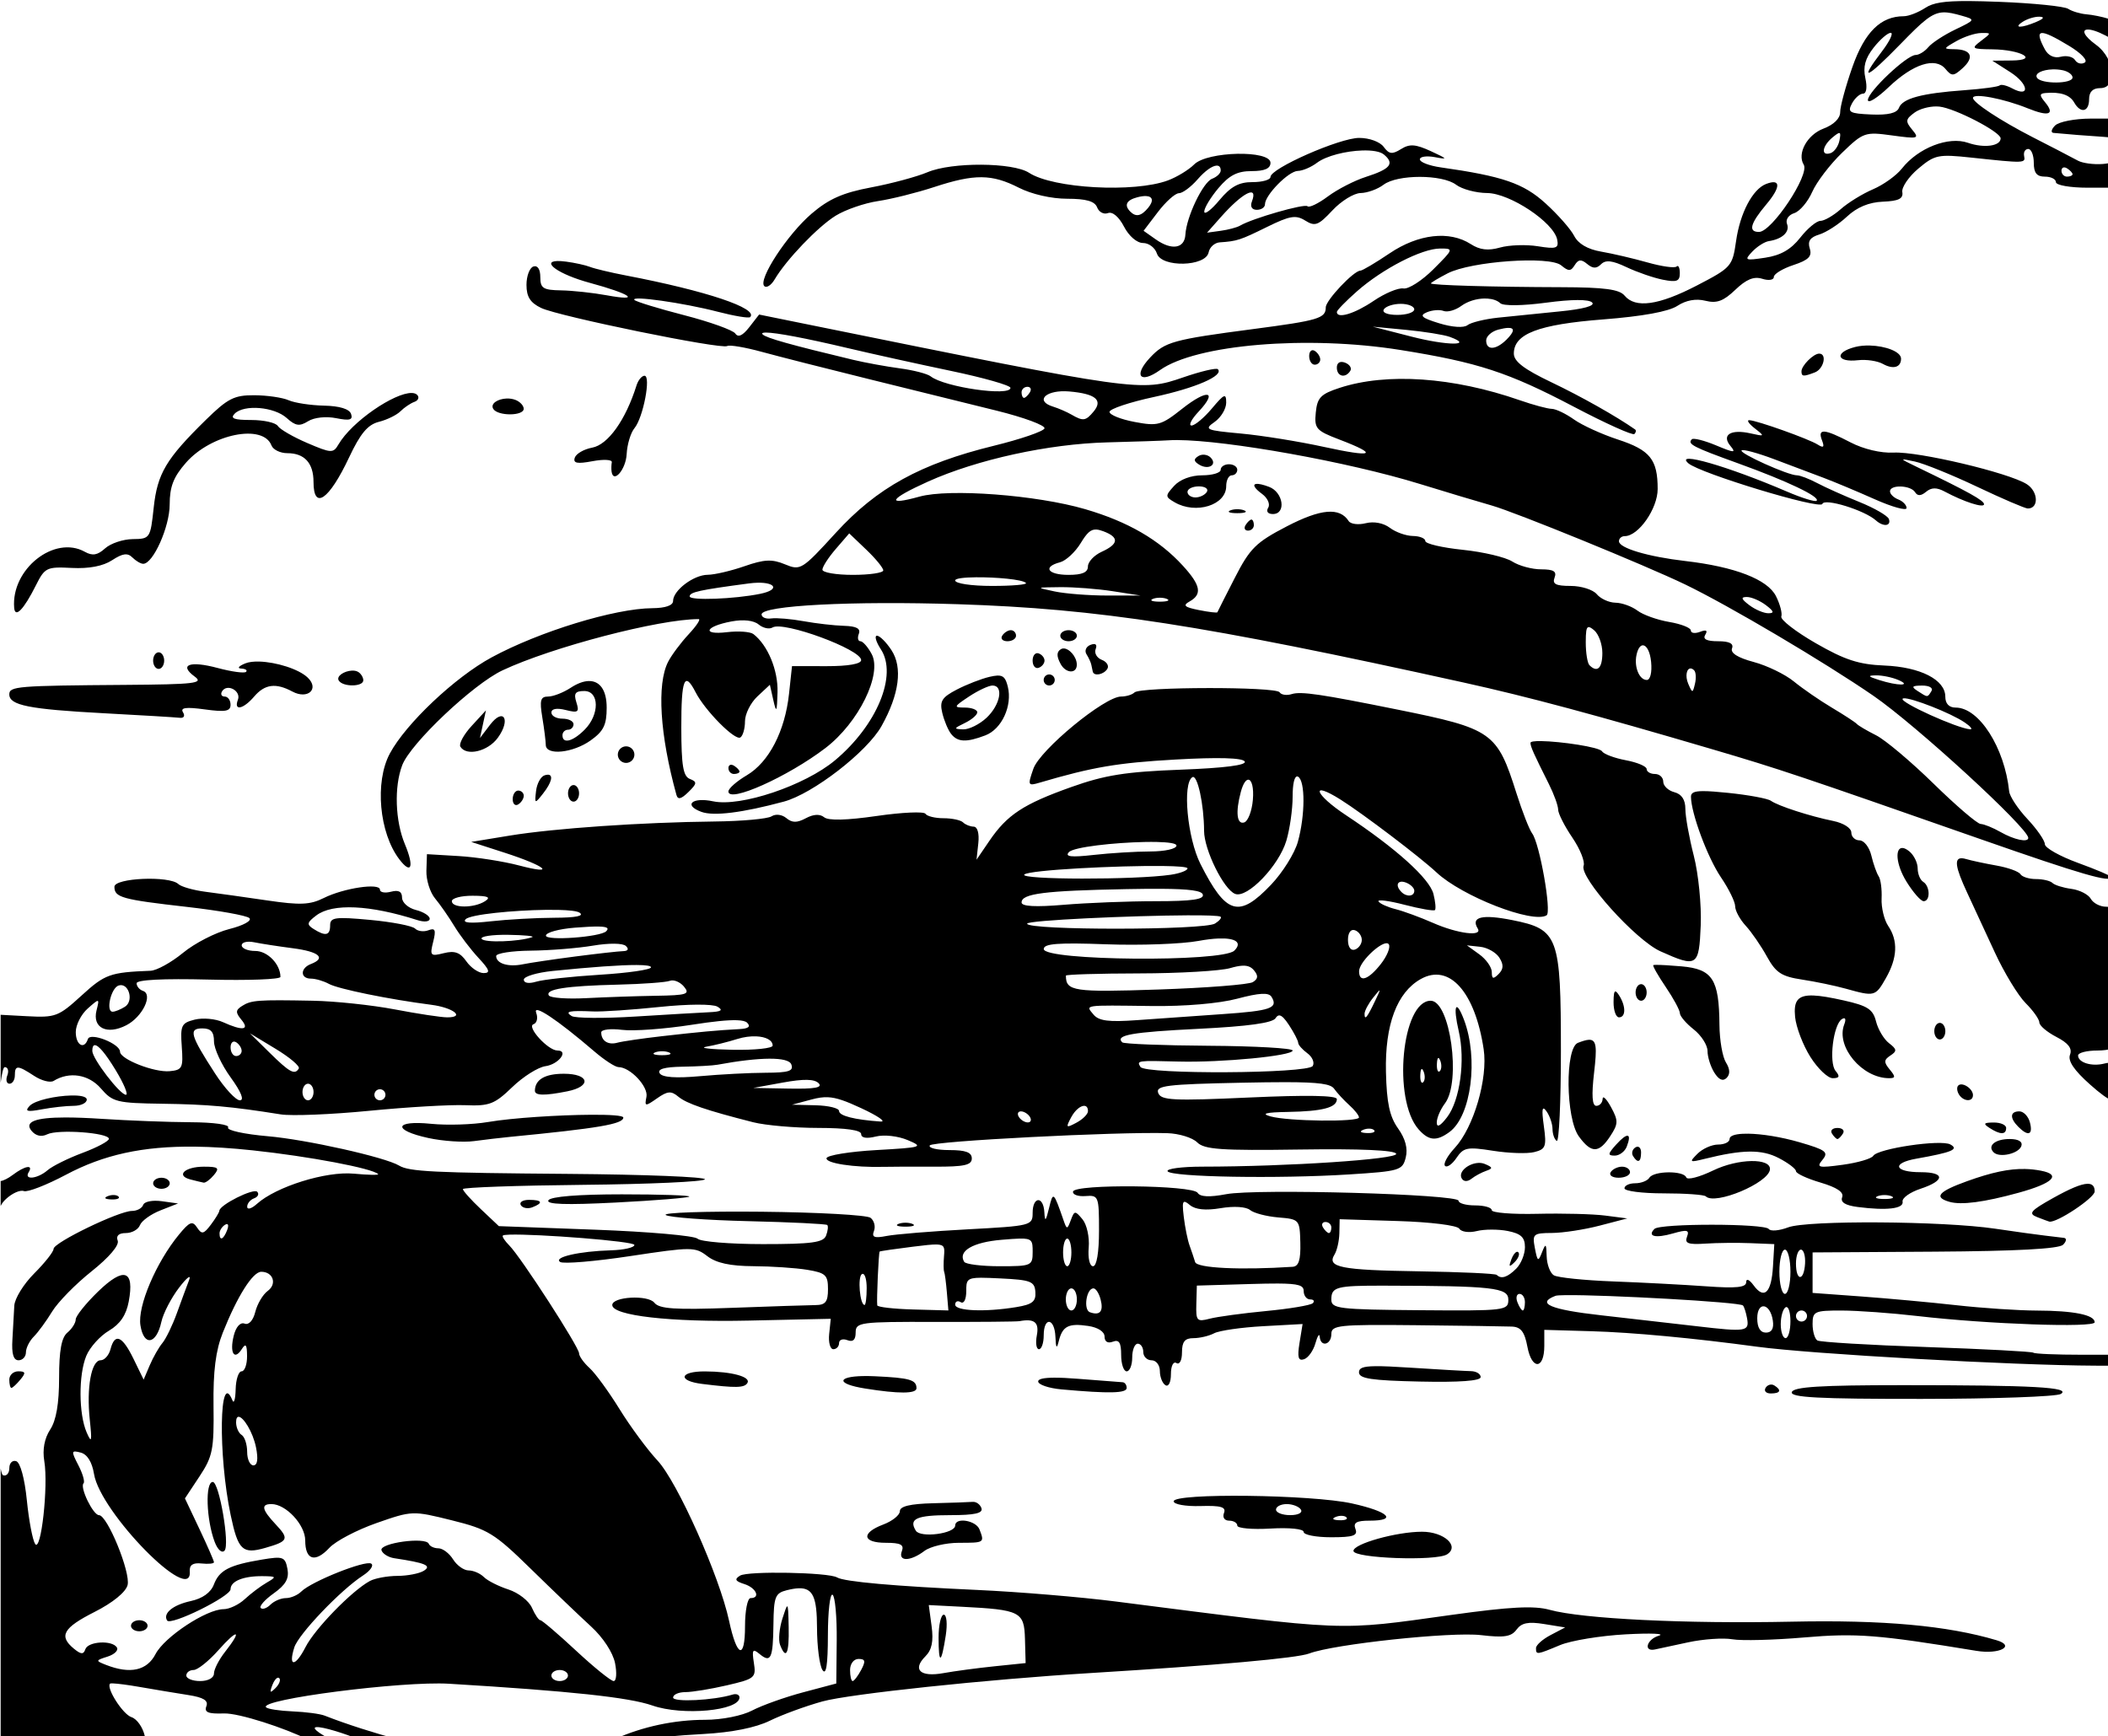 <?xml version="1.0" encoding="UTF-8"?>
<svg width="100.99mm" height="83.181mm" version="1.1" viewBox="0 0 100.99 83.181" xmlns="http://www.w3.org/2000/svg">
<g transform="translate(-20.43 -32.592)">
<path transform="scale(.265)" d="m433.04 123.18c-4.583-0.025-6.498 0.327-7.873 1.228-1.274 0.835-3.029 1.516-3.9 1.516-4.168 0-7.068 2.864-9.281 9.166-1.224 3.485-2.222 7.162-2.215 8.172 6e-3 1.133-1.154 2.277-3.029 2.984-2.943 1.111-4.801 4.51-3.561 6.518 1.118 1.809-5.767 12.16-8.088 12.16-1.989 0-1.587-1.518 1.312-4.965 2.67-3.173 2.659-4.74-0.023-3.711-2.433 0.934-4.703 5.24-5.426 10.291-0.66 4.615-0.846 4.826-7.076 8.062-6.919 3.594-11.138 4.184-13.09 1.832-0.944-1.137-3.639-1.496-11.373-1.518-12.49-0.034-23.637-0.36-23.637-0.691 0-0.136 1.357-0.95 3.014-1.807 4.242-2.193 18.433-3.198 20.535-1.453 1.339 1.111 1.744 1.103 2.451-0.041 0.652-1.055 1.171-1.103 2.248-0.209 1.032 0.856 1.694 0.869 2.518 0.045 0.824-0.824 2.034-0.683 4.598 0.533 1.913 0.908 4.865 1.927 6.559 2.266 2.523 0.505 3.078 0.292 3.078-1.176 0-0.985-0.263-1.528-0.586-1.205-0.323 0.323-2.685-7e-3 -5.25-0.734-2.565-0.727-6.345-1.61-8.4-1.963-2.429-0.417-4.135-1.416-4.869-2.85-0.621-1.214-2.955-3.862-5.188-5.887-3.987-3.616-7.723-4.897-18.957-6.496-2.062-0.294-3.75-0.945-3.75-1.447 0-0.503 1.238-0.679 2.75-0.391 2.382 0.454 2.287 0.312-0.729-1.076-2.805-1.291-3.859-1.366-5.428-0.387-1.596 0.997-2.158 0.923-3.129-0.404-0.67-0.916-2.594-1.619-4.432-1.619-3.52 0-16.033 5.505-16.033 7.053 0 0.522-1.462 0.944-3.25 0.939-2.451-7e-3 -3.919 0.792-5.973 3.25-1.498 1.792-2.735 2.731-2.75 2.086-0.015-0.645 1.139-2.558 2.562-4.25 1.959-2.328 3.419-3.078 6-3.078 2.365 0 3.41-0.46 3.41-1.5 0-2.336-11.406-2.094-13.793 0.293-0.986 0.986-3.124 2.288-4.75 2.893-6.096 2.267-20.748 1.463-25.104-1.379-2.908-1.897-13.978-1.96-18.354-0.105-1.925 0.816-6.509 2.051-10.188 2.744-5.114 0.963-7.647 2.078-10.758 4.74-4.403 3.769-9.756 11.969-8.559 13.111 0.406 0.388 1.248-0.16 1.871-1.217 2.105-3.57 7.809-9.524 11.027-11.514 1.76-1.088 5.203-2.278 7.652-2.644 2.45-0.367 7.027-1.51 10.172-2.543 7.278-2.389 10.403-2.366 15.281 0.121 2.316 1.181 5.898 2 8.744 2 3.441 0 4.991 0.447 5.418 1.559 0.329 0.857 1.209 1.321 1.959 1.033 0.816-0.313 1.98 0.668 2.898 2.443 0.887 1.714 2.337 2.965 3.439 2.965 1.049 0 2.179 0.857 2.512 1.904 0.817 2.575 8.85 2.388 9.352-0.217 0.179-0.928 1.08-1.739 2.002-1.803 3.158-0.217 3.685-0.388 8.562-2.789 4.13-2.033 5.2-2.21 6.902-1.147 1.769 1.105 2.368 0.879 4.914-1.846 1.595-1.706 3.888-3.117 5.098-3.135 1.21-0.018 3.073-0.693 4.141-1.5 2.505-1.895 10.614-1.895 13.119 0 1.068 0.807 3.594 1.483 5.613 1.5 4.126 0.036 12.067 5.324 12.666 8.434 0.302 1.57-0.156 1.724-3.496 1.188-2.114-0.34-5.194-0.234-6.844 0.234-2.145 0.609-3.649 0.433-5.281-0.621-3.843-2.482-9.477-1.844-14.672 1.662-2.556 1.725-4.936 3.135-5.291 3.135-1.195 0-6.256 5.363-6.256 6.629 0 1.99-1.29 2.377-13.092 3.928-14.556 1.912-15.988 2.308-18.674 5.168-3.062 3.261-1.813 4.826 1.799 2.254 6.524-4.646 26.637-6.328 43.467-3.635 14.039 2.246 19.512 4.038 31.379 10.277 5.708 3.001 10.62 5.214 10.916 4.918 0.296-0.296 0.352-0.67 0.123-0.83-3.424-2.396-9.765-5.968-15.168-8.547-4.918-2.347-6.75-3.75-6.75-5.168 0-3.572 4.428-5.265 16.141-6.176 7.112-0.553 11.844-1.417 13.416-2.447 1.57-1.029 3.366-1.355 5.076-0.926 2.054 0.515 3.265 0.069 5.412-1.988 1.98-1.897 3.363-2.462 4.861-1.986 1.163 0.369 2.094 0.225 2.094-0.324 0-0.544 1.593-1.516 3.539-2.158 2.753-0.909 3.411-1.575 2.959-2.998-0.417-1.315 0.063-2.023 1.711-2.522 1.26-0.381 3.517-1.839 5.014-3.24 1.817-1.701 3.978-2.598 6.5-2.699 2.844-0.114 3.711-0.543 3.508-1.734-0.148-0.871 1.158-2.784 2.902-4.252 2.964-2.494 3.593-2.623 9.609-1.978 9.67 1.036 9.777 1.03 9.508-0.314-0.138-0.688 0.2-1.25 0.75-1.25 0.55 0 1 1.125 1 2.5 0 1.833 0.533 2.5 2 2.5 1.1 0 2 0.45 2 1 0 0.551 2.583 1.002 5.75 1.002h4.377v-4.602c-0.436 0.162-0.984 0.265-1.703 0.318-1.608 0.119-3.599-0.149-4.424-0.596-0.825-0.446-2.513-1.331-3.75-1.967-1.238-0.635-3.263-1.675-4.5-2.311-5.786-2.971-10.735-6.229-10.742-7.07-8e-3 -0.939 5.544 0.113 9.896 1.875 3.835 1.552 4.992 1.134 3.117-1.125-1.028-1.239-1.008-1.546 0.107-1.643 2.69-0.232 4.384 0.328 5.172 1.713 1.169 2.053 2.699 1.715 2.699-0.596 0-1.333 0.667-2 2-2 1.356 0 2.041-0.956 2.127-2.244v-0.551c-0.098-1.68-1.087-3.737-2.875-5.039-2.237-1.63-2.596-2.7-1.553-2.758 0.626-0.035 1.757 0.295 3.291 1.088 0.443 0.229 0.81 0.426 1.137 0.615v-3.537c-0.177 0.019-0.378-0.037-0.604-0.109-1.113-0.358-2.923-0.725-4.023-0.814-1.1-0.09-2.58-0.535-3.289-0.99-0.71-0.455-6.29-1.021-12.4-1.26-2.199-0.086-4.023-0.136-5.551-0.145zm-4.641 2.049c0.938-0.038 1.972 0.207 3.381 0.609 2.464 0.703 2.448 0.739-1.203 2.492-2.037 0.978-4.23 2.413-4.873 3.188-0.643 0.774-1.675 1.409-2.295 1.412-1.601 7e-3 -8.629 6.641-8.629 8.146 0 0.69 1.688-0.355 3.75-2.322 4.42-4.217 8.443-5.508 10.279-3.295 1.12 1.349 1.46 1.334 3.092-0.143 2.182-1.975 1.596-3.379-1.43-3.428-2.117-0.034-2.107-0.084 0.309-1.465 1.375-0.786 3.374-1.443 4.441-1.463 1.921-0.035 1.921-0.022 0 1.432-1.813 1.371-1.677 1.472 2.059 1.516 5.225 0.061 8.538 1.971 3.5 2.018l-3.5 0.033 3.25 2.08c3.343 2.141 3.624 4.691 0.322 2.924-0.994-0.532-2.006-0.772-2.246-0.531-0.241 0.241-3.112 0.631-6.381 0.867-7.753 0.56-11.177 1.484-11.834 3.195-0.362 0.943-1.966 1.329-4.992 1.197-3.946-0.172-4.35-0.4-3.504-1.98 0.526-0.982 1.426-1.787 2-1.787 0.625 0 0.796-1.13 0.426-2.814-0.445-2.028-0.029-3.566 1.492-5.5 1.161-1.476 2.552-2.686 3.09-2.686 0.538 0-0.169 1.506-1.572 3.346-4.286 5.619-2.858 5.061 3.328-1.301 4.083-4.199 5.677-5.656 7.74-5.74zm17.381 0.781c0.989 0.036 0.819 0.347-0.5 0.914-2.749 1.181-4.328 1.181-2.5 0 0.825-0.533 2.175-0.944 3-0.914zm0.412 2.955c0.675-0.094 2.276 0.689 4.975 2.322 2.202 1.333 3.423 2.638 2.818 3.012-0.587 0.363-1.373 0.162-1.748-0.445-0.375-0.607-1.537-0.879-2.582-0.605-1.191 0.311-2.268-0.192-2.887-1.348-1.001-1.871-1.251-2.841-0.576-2.936zm1.973 6.568c0.606-0.019 1.247 0.029 1.865 0.162 0.962 0.206 1.75 0.793 1.75 1.303 0 1.184-5.701 1.22-6.43 0.041-0.488-0.79 0.998-1.45 2.814-1.506zm-21.012 6.699c0.195 3.8e-4 0.384 0.011 0.564 0.031 2.835 0.31 11.062 4.578 11.062 5.738 0 1.408-3.006 1.817-5.91 0.805-3.506-1.222-9.005 0.922-11.943 4.658-0.989 1.258-3.34 2.944-5.223 3.746-1.883 0.803-4.505 2.418-5.826 3.588-1.322 1.17-2.977 2.125-3.678 2.125-0.701 0-2.342 1.365-3.647 3.031-1.673 2.138-3.535 3.205-6.322 3.625-3.685 0.555-3.842 0.481-2.348-1.098 0.881-0.931 2.231-1.786 3-1.902 2.444-0.369 3.827-1.676 3.281-3.098-0.298-0.777 0.266-1.629 1.295-1.955 1.003-0.318 2.469-2.048 3.26-3.842s3.224-4.982 5.406-7.084c3.838-3.697 4.134-3.799 9.037-3.125 4.733 0.651 4.974 0.583 3.631-1.035-1.267-1.527-1.215-1.896 0.432-3.1 0.899-0.657 2.56-1.112 3.928-1.109zm31.754 2.195-3.871 6e-3c-2.845 5e-3 -5.731 0.567-6.414 1.25-0.683 0.683-0.813 1.284-0.291 1.334 2.485 0.24 6.237 0.536 9.033 0.713 0.633 0.04 1.14 0.097 1.543 0.189zm-49.244 2.627c0.177 0.077 0.14 0.503-0.018 1.318-0.201 1.037-0.928 2.074-1.615 2.303-1.784 0.594-1.546-1.262 0.365-2.848 0.699-0.58 1.09-0.851 1.268-0.773zm-86.291 3.139c1.739-0.054 3.226 0.166 3.906 0.73 1.985 1.647 1.2 2.622-3.262 4.051-2.055 0.658-5.144 2.248-6.863 3.531-1.72 1.283-3.376 2.081-3.684 1.773-0.522-0.522-9.979 2.196-12.189 3.504-0.55 0.325-2.119 0.744-3.486 0.932l-2.486 0.342 2.486-2.807c3.971-4.483 6.808-5.91 5.625-2.826-0.351 0.914-2e-3 1.5 0.893 1.5 0.808 0 1.469-0.446 1.469-0.992 0-1.666 4.263-6.005 5.932-6.039 0.863-0.018 2.416-0.674 3.453-1.459 1.712-1.296 5.309-2.149 8.207-2.24zm-26.342 2.738c0.468-0.023 0.75 0.26 0.75 0.887 0 0.491-0.695 1.158-1.545 1.484-1.667 0.64-4.652 6.875-4.84 10.109-0.146 2.514-2.465 2.893-5.336 0.871l-2.223-1.564 2.59-3.397c1.425-1.868 3.132-3.398 3.793-3.398 0.661 0 2.179-1.125 3.375-2.5 1.363-1.567 2.656-2.454 3.436-2.492zm153.36 0.336c0.12 0.02 0.251 0.071 0.389 0.156 0.55 0.34 1 0.818 1 1.061 0 0.243-0.45 0.439-1 0.439-0.55 0-1-0.476-1-1.059 0-0.437 0.253-0.658 0.611-0.598zm-166.12 5.168c1.226 0.05 1.443 0.859 0.375 2.147-1.23 1.483-2.191 1.686-3.201 0.676-1.17-1.17-0.722-2.085 1.275-2.607 0.622-0.163 1.142-0.231 1.551-0.215zm53.174 9.488c2.494 0 2.476 0.058-1.217 3.75-2.063 2.062-4.499 3.623-5.414 3.469-0.915-0.155-3.343 0.858-5.394 2.25-3.425 2.325-6.643 3.295-6.643 2.002 0-0.292 1.644-1.979 3.654-3.75 4.617-4.067 11.721-7.721 15.014-7.721zm-159.61 2.262c-2.879 0.089 0.198 2.4 5.894 3.943 7.511 2.035 9.373 3.409 3.047 2.248-2.475-0.454-6.188-0.854-8.25-0.889-3.244-0.055-3.75-0.378-3.75-2.397 0-1.422-0.488-2.172-1.25-1.918-0.688 0.229-1.25 1.724-1.25 3.32 0 2.155 0.683 3.231 2.65 4.174 3.172 1.52 32.582 7.539 33.641 6.885 0.407-0.252 3.208 0.219 6.225 1.045 3.016 0.826 11.784 3.057 19.484 4.957 7.7 1.9 18.05 4.457 23 5.684 4.95 1.226 8.84 2.669 8.645 3.207-0.196 0.538-4.313 1.951-9.148 3.137-13.273 3.256-21.115 7.574-28.576 15.738-6.127 6.705-6.381 6.862-9.193 5.697-2.343-0.97-3.734-0.906-7.311 0.34-2.429 0.846-5.423 1.545-6.654 1.553-2.548 0.017-6.262 2.825-6.262 4.736 0 0.806-1.386 1.288-3.75 1.303-6.792 0.043-20.434 4.22-29.062 8.898-6.634 3.597-15.506 11.981-18.395 17.383-2.752 5.145-1.927 14.343 1.717 19.121 2.184 2.865 2.727 1.383 1.004-2.742-1.753-4.197-1.961-10.375-0.48-14.27 1.501-3.948 12.819-14.655 18.131-17.152 8.951-4.208 28.306-9.264 35.465-9.264 0.41 0-0.408 1.238-1.818 2.75s-3.078 3.748-3.705 4.967c-2.071 4.028-1.5 13.2 1.498 24.057 0.256 0.925 0.845 0.789 2.162-0.5 1.577-1.544 1.613-1.85 0.273-2.373-1.218-0.476-1.539-2.401-1.551-9.25-0.013-8.877 0.579-10.333 2.598-6.4 1.694 3.299 7.096 8.756 8.072 8.152 0.463-0.286 0.842-1.601 0.842-2.922 0-1.321 1.012-3.349 2.25-4.506l2.25-2.102 0.633 2.814c0.535 2.382 0.65 2.154 0.75-1.473 0.11-3.989-1.761-8.497-4.359-10.506-0.563-0.435-2.711-0.589-4.773-0.344-4.633 0.551-3.978-1.044 0.797-1.939 2.155-0.404 4.026-0.197 4.922 0.547 0.795 0.66 1.923 0.904 2.508 0.543 1.956-1.209 16.023 3.968 16.023 5.896 0 0.693-2.338 1.104-6.25 1.098l-6.25-0.01-0.539 5c-0.732 6.772-3.638 12.379-7.641 14.74-1.826 1.077-3.32 2.393-3.32 2.926 0 2.153 10.725-2.647 17.541-7.852 6-4.581 10.312-13.352 8.359-17-0.681-1.273-1.597-2.314-2.037-2.314-0.44 0-0.567-0.605-0.283-1.346 0.363-0.946-0.435-1.374-2.682-1.438-1.759-0.05-5.042-0.426-7.297-0.836-2.255-0.409-4.889-0.635-5.852-0.5-0.963 0.135-1.75-0.191-1.75-0.727 0-1.613 16.351-2.464 35.479-1.846 25.498 0.824 44.116 3.708 91.521 14.178 11.576 2.557 23.776 5.834 45.008 12.088 11.961 3.523 15.352 4.66 48.492 16.258 18.06 6.321 23.5 7.895 23.5 6.803 0-0.201-2.7-1.349-6-2.553-3.3-1.203-6.001-2.727-6.004-3.385-3e-3 -0.658-1.415-2.702-3.141-4.543-1.725-1.841-3.214-4.091-3.309-5-0.821-7.915-5.439-15.154-9.666-15.154-1.207 0-1.881-0.708-1.881-1.977 0-3.058-4.508-5.361-11.012-5.627-4.629-0.189-7.138-1.005-12.406-4.035-3.632-2.089-6.434-4.263-6.229-4.83s-0.232-2.229-0.971-3.693c-1.522-3.016-7.425-5.3-16.383-6.338-6.758-0.783-12-2.345-12-3.576 0-0.507 0.472-0.924 1.047-0.924 2.485 0 5.953-4.964 5.953-8.52 0-5.344-1.365-7.042-7.197-8.949-2.894-0.947-6.464-2.578-7.936-3.625-1.471-1.048-3.281-1.912-4.021-1.92-0.74-8e-3 -3.332-0.707-5.762-1.553-12.064-4.201-24.056-5.026-32.584-2.24-3.417 1.116-4.043 1.766-4.305 4.453-0.283 2.909 0.04 3.279 4.281 4.898 7.237 2.764 6.152 3.286-2.768 1.332-4.515-0.989-11.288-2.08-15.053-2.426-6.376-0.586-6.701-0.731-4.75-2.098 1.152-0.807 2.094-2.375 2.094-3.486 0-1.755-0.339-1.616-2.588 1.057-1.424 1.692-3.079 3.076-3.676 3.076-0.597 0-0.03-1.123 1.26-2.496 3.579-3.809 1.612-4.152-2.975-0.52-3.78 2.994-4.393 3.162-8.596 2.369-2.489-0.47-4.524-1.287-4.521-1.818 2e-3 -0.531 3.628-1.746 8.059-2.699 7.529-1.62 12.678-3.862 11.523-5.018-0.276-0.276-3.086 0.387-6.244 1.473-7.681 2.64-7.952 2.602-67.213-9.43l-9.473-1.924-1.772 2.281c-1.193 1.537-2.017 1.915-2.527 1.156-0.417-0.62-4.576-2.113-9.242-3.318-4.666-1.205-8.716-2.447-9-2.76-0.765-0.842 8.831 0.517 15.059 2.133 2.983 0.774 5.619 1.212 5.857 0.973 1.568-1.568-7.878-4.738-22.432-7.527-2.75-0.527-5.675-1.225-6.5-1.549-0.825-0.324-2.776-0.754-4.334-0.957-0.664-0.086-1.196-0.12-1.607-0.107zm167.6 6.775c0.203-4e-3 0.403-1.4e-4 0.598 0.014 0.936 0.066 1.76 0.339 2.291 0.834 0.551 0.513 4.037 0.472 8.303-0.098 4.635-0.619 7.703-0.631 8.301-0.033 0.598 0.598-1.567 1.194-5.854 1.613-3.74 0.366-8.769 0.876-11.176 1.133-2.407 0.257-4.884 0.866-5.502 1.353-0.667 0.527-2.748 0.388-5.123-0.34-3.144-0.963-3.625-1.387-2.25-1.977 0.962-0.413 2.333-0.527 3.043-0.254 0.711 0.273 2.147-0.131 3.191-0.895 1.177-0.861 2.756-1.323 4.178-1.352zm-15.104 0.963c1.343 0 2.441 0.45 2.441 1s-1.376 1-3.059 1c-1.785 0-2.802-0.417-2.441-1 0.34-0.55 1.716-1 3.059-1zm-5.059 4.127 6 0.574c3.3 0.315 6.865 0.887 7.922 1.272 4.503 1.639-0.502 1.606-6.922-0.045zm24.424 0.223c1.272-0.051 1.207 0.664-0.232 2.103-1.92 1.92-3.691 1.999-3.691 0.164 0-0.761 0.994-1.644 2.207-1.961 0.721-0.188 1.293-0.29 1.717-0.307zm-134.13 0.842c1.812 7e-4 7.147 1.001 14.707 2.791 4.4 1.042 12.837 2.906 18.75 4.144 5.912 1.238 10.75 2.616 10.75 3.062 0 1.599-11.936-0.121-14.422-2.078-0.593-0.467-3.103-1.118-5.578-1.447-2.475-0.329-6.3-1.03-8.5-1.557-11.212-2.684-15.656-3.932-16.295-4.576-0.227-0.229-0.016-0.34 0.588-0.34zm199.58 2.344c-0.937-0.025-1.871 0.056-2.701 0.271-3.773 0.978-3.337 2.827 0.562 2.383 1.501-0.171 3.517 0.13 4.479 0.668 1.868 1.045 3.291 0.639 3.291-0.939 0-1.276-2.82-2.309-5.631-2.383zm-100.76 0.85c-0.359 0.016-0.611 0.414-0.611 1.057 0 0.857 0.45 1.559 1 1.559 0.55 0 1-0.422 1-0.939s-0.45-1.221-1-1.561c-0.138-0.085-0.269-0.121-0.389-0.115zm91.59 0.615c-1.035 0-3.201 2.166-3.201 3.201 0 0.96 0.348 0.988 2.418 0.193 1.607-0.617 2.248-3.394 0.783-3.394zm-86.322 1.504c-0.548-6e-3 -0.879 0.358-0.879 1.027 0 1.617 1.563 1.986 2.436 0.574 0.304-0.492-0.12-1.153-0.941-1.469-0.227-0.087-0.433-0.131-0.615-0.133zm-126.04 2.496c-0.493 0-1.145 0.788-1.447 1.75-1.966 6.255-5.149 10.72-8.018 11.25-1.488 0.275-2.902 1.093-3.143 1.816-0.334 1.004 0.423 1.153 3.207 0.631 2.005-0.376 3.573-0.292 3.486 0.186-0.087 0.478-0.104 1.243-0.039 1.701 0.319 2.245 2.585-0.386 2.725-3.164 0.088-1.75 0.724-3.864 1.414-4.695 1.576-1.899 3.027-9.475 1.814-9.475zm69.223 2c0.582 0 0.781 0.45 0.441 1-0.34 0.55-0.816 1-1.059 1-0.243 0-0.441-0.45-0.441-1 0-0.55 0.476-1 1.059-1zm6.785 0.799c0.242 4e-3 0.494 0.017 0.752 0.039 4.772 0.413 6.161 1.547 4.439 3.621-1.437 1.731-1.897 1.794-4.035 0.555-0.825-0.478-2.324-1.126-3.332-1.441-3.168-0.99-1.453-2.84 2.176-2.773zm-118.1 0.316c-3.088-0.065-10.781 5.1-13.248 9.32-0.936 1.602-1.296 1.583-5.639-0.279-2.552-1.095-4.942-2.477-5.311-3.072-0.368-0.596-2.531-1.084-4.809-1.084-3.128 0-3.86-0.281-2.988-1.152 1.7-1.7 7.155-1.239 9.402 0.795 1.591 1.439 2.311 1.547 3.859 0.58 1.103-0.689 3.238-0.921 5.078-0.553 2.465 0.493 3.067 0.321 2.697-0.768-0.305-0.897-2.064-1.437-4.883-1.498-2.424-0.053-5.308-0.491-6.408-0.977-1.1-0.485-3.89-0.892-6.199-0.904-3.644-0.019-4.806 0.571-8.787 4.477-7.179 7.042-8.742 9.678-9.406 15.855-0.596 5.541-0.666 5.646-3.791 5.68-1.751 0.019-4 0.775-5 1.68-1.362 1.233-2.275 1.388-3.648 0.619-5.511-3.084-13.357 3.124-12.785 10.117 0.159 1.95 1.738 0.319 3.928-4.057 1.611-3.218 1.947-3.38 6.484-3.147 3.115 0.16 5.663-0.328 7.297-1.398 1.891-1.239 2.795-1.363 3.66-0.498 0.632 0.632 1.515 1.148 1.963 1.148 1.792 0 4.777-6.691 4.781-10.715 3e-3 -3.239 0.689-4.993 2.957-7.576 4.559-5.192 13.924-7.078 15.447-3.109 0.296 0.771 1.587 1.4 2.869 1.4 3.104 0 4.731 1.79 4.731 5.201 0 5.2 2.809 3.259 6.438-4.449 2.035-4.324 3.369-5.914 5.375-6.418 1.467-0.368 3.227-1.229 3.91-1.912 0.683-0.683 1.812-1.446 2.51-1.695 0.697-0.249 0.934-0.81 0.527-1.246-0.224-0.241-0.571-0.356-1.012-0.365zm17.172 1c-1.591 0.054-3.01 0.93-2.424 1.879 0.819 1.325 5.504 1.303 5.504-0.025 0-0.567-0.675-1.289-1.5-1.605-0.501-0.192-1.05-0.266-1.58-0.248zm224.64 3.918c-0.518-0.018-0.068 0.649 1 1.482 1.848 1.442 1.812 1.486-0.752 0.906-3.584-0.811-5.313 0.264-3.65 2.268 1.076 1.297 0.709 1.281-2.606-0.104-2.122-0.887-4.089-1.38-4.371-1.098-0.858 0.858 0.161 1.386 8.455 4.381 8.822 3.186 14.794 6.036 14.1 6.731-0.248 0.248-2.651-0.493-5.342-1.648-10.776-4.628-20.47-7.411-17.842-5.123 2.089 1.819 23.866 8.422 24.225 7.346 0.368-1.104 7.601 1.121 9.676 2.977 1.341 1.199 2.785 1.057 2.356-0.232-0.199-0.596-2.599-1.988-5.334-3.094-2.735-1.106-6.167-2.644-7.627-3.418-1.46-0.774-3.109-1.406-3.666-1.406-1.62 0-10.509-4.003-10.006-4.506 0.251-0.251 2.903 0.466 5.893 1.594 2.989 1.128 7.009 2.644 8.934 3.367 1.925 0.723 6.088 2.467 9.25 3.875 3.163 1.408 5.75 2.121 5.75 1.584 0-0.537-0.675-1.234-1.5-1.551-0.825-0.317-1.5-0.978-1.5-1.469 0-1.249 3.743-1.121 4.531 0.154 0.447 0.723 1.066 0.702 1.994-0.068 0.966-0.802 1.912-0.817 3.344-0.051 3.512 1.879 7.131 3.045 7.131 2.295 0-0.67-2.799-2.226-12-6.67-3.385-1.635-3.401-1.669-0.5-1.045 1.65 0.355 6.721 2.411 11.27 4.568 4.548 2.158 8.662 3.922 9.143 3.922 2.035 0 1.9-3.075-0.193-4.404-3.252-2.065-19.598-5.937-24.072-5.703-2.289 0.12-5.449-0.63-7.781-1.846-4.761-2.482-6.005-2.574-5.164-0.383 0.483 1.258 0.292 1.447-0.781 0.773-1.647-1.034-10.972-4.356-12.361-4.404zm-103.43 3.594c9.03 0.03 30.873 3.924 43.871 7.932 4.675 1.442 10.525 3.197 13 3.9 4.333 1.232 27.788 10.808 35 14.289 7.908 3.818 25.098 13.985 34 20.109 7.695 5.294 28 23.928 28 25.697 0 0.883-2.551 0.345-5-1.055-1.375-0.786-2.998-1.443-3.607-1.463-0.609-0.019-4.44-3.3-8.514-7.287-4.074-3.987-8.75-7.924-10.393-8.748-1.642-0.824-3.211-1.748-3.486-2.053-0.275-0.305-2.3-1.625-4.5-2.936-2.2-1.31-5.291-3.441-6.869-4.734-1.578-1.293-4.85-2.879-7.273-3.527-2.876-0.769-4.236-1.625-3.914-2.465 0.335-0.873-0.477-1.287-2.533-1.287-2.057 0-2.796-0.375-2.305-1.17 0.486-0.787 0.177-0.961-0.941-0.531-0.915 0.351-1.664 0.242-1.664-0.242 0-0.484-1.759-1.178-3.908-1.541-2.149-0.363-4.735-1.287-5.748-2.055-1.013-0.768-2.801-1.41-3.971-1.428-1.17-0.018-2.688-0.708-3.373-1.533-0.685-0.825-2.812-1.5-4.729-1.5-2.686 0-3.354-0.344-2.91-1.5 0.433-1.128-0.169-1.5-2.428-1.5-1.652 0-4.001-0.636-5.219-1.416s-5.252-1.733-8.965-2.117c-3.712-0.384-6.75-1.096-6.75-1.582 0-0.486-1.012-0.899-2.25-0.916-1.238-0.018-3.111-0.683-4.162-1.478-1.145-0.866-2.891-1.2-4.356-0.832-1.345 0.338-2.736 0.164-3.09-0.387-1.625-2.529-5.029-2.239-11.182 0.955-5.586 2.9-6.661 3.96-9.385 9.273-1.692 3.3-3.116 6.117-3.166 6.258-0.05 0.141-1.562-0.038-3.361-0.398-2.612-0.522-2.947-0.836-1.66-1.557 2.311-1.294 2.004-2.928-1.213-6.449-4.3-4.707-9.95-7.979-17.676-10.236-8.775-2.564-24.57-3.761-29.943-2.268-6.2 1.723-5.474 0.439 1.535-2.715 8.883-3.997 21.79-6.819 32.432-7.092 4.938-0.127 9.877-0.293 10.977-0.369 0.482-0.034 1.027-0.049 1.629-0.047zm4.988 2.658c-0.398-0.048-0.808 0.026-1.137 0.229-0.907 0.561-0.879 0.932 0.115 1.547 1.706 1.054 3.381 0.018 2.078-1.285-0.275-0.275-0.659-0.443-1.057-0.49zm4.383 1.715c-0.825 0-1.5 0.45-1.5 1 0 0.55-1.504 1-3.344 1-2.022 0-4.03 0.756-5.074 1.91-1.64 1.812-1.634 1.963 0.096 2.969 3.834 2.23 9.322 0.514 9.322-2.914 0-1.081 0.45-1.965 1-1.965 0.55 0 1-0.45 1-1 0-0.55-0.675-1-1.5-1zm4.949 3.553c-0.708 0.078-0.427 0.743 1.027 1.807 1.006 0.736 1.509 1.857 1.117 2.49-0.421 0.681-0.074 1.15 0.848 1.15 2.441 0 1.887-3.939-0.691-4.914-1.096-0.415-1.876-0.58-2.301-0.533zm-10.391 0.447c1.133 0 1.781 0.45 1.441 1-0.34 0.55-1.266 1-2.059 1s-1.441-0.45-1.441-1c0-0.55 0.926-1 2.059-1zm6.941 4.131c-0.453 0-0.906 0.068-1.25 0.207-0.688 0.277-0.125 0.506 1.25 0.506 1.375 0 1.938-0.228 1.25-0.506-0.344-0.139-0.797-0.207-1.25-0.207zm2.559 1.869c-0.243 0-0.719 0.45-1.059 1-0.34 0.55-0.141 1 0.441 1 0.582 0 1.059-0.45 1.059-1 0-0.55-0.199-1-0.441-1zm-28.01 1.805c0.35 0.024 0.742 0.129 1.207 0.301 2.926 1.082 2.841 2.302-0.256 3.713-1.375 0.626-2.5 1.823-2.5 2.66 0 1.072-1.034 1.522-3.5 1.522-3.764 0-4.744-1.44-1.549-2.275 1.072-0.28 2.761-1.847 3.754-3.481 1.121-1.844 1.794-2.511 2.844-2.439zm-44.703 0.695 3.078 2.938c1.692 1.615 3.076 3.303 3.076 3.75s-2.475 0.812-5.5 0.812c-3.025 0-5.5-0.424-5.5-0.943 0-0.519 1.091-2.207 2.424-3.75zm22.928 7.936c3.534-0.033 8.368 0.374 9.02 1.025 0.297 0.297-2.458 0.539-6.125 0.539-3.734 0-6.668-0.436-6.668-0.99 0-0.377 1.653-0.555 3.773-0.574zm-39.5 0.984c3.229-0.071 4.091 1.261 0.477 2.006-4.614 0.951-12.75 1.252-12.75 0.473 0-0.781 1.731-1.161 10.75-2.357 0.552-0.073 1.062-0.111 1.523-0.121zm54.727 0.801c2.475-0.024 6.75 0.306 9.5 0.734l5 0.779-6 2e-3c-3.3 1e-3 -7.575-0.331-9.5-0.736-3.469-0.73-3.46-0.736 1-0.779zm124.12 1.779c0.825 0 2.372 0.661 3.439 1.469 1.466 1.109 1.574 1.469 0.441 1.469-0.825 0-2.374-0.661-3.441-1.469-1.466-1.109-1.573-1.469-0.439-1.469zm-106.12 0.131c0.453 0 0.906 0.068 1.25 0.207 0.687 0.277 0.125 0.506-1.25 0.506-1.375 0-1.938-0.228-1.25-0.506 0.344-0.139 0.797-0.207 1.25-0.207zm77.461 5.32c0.226-0.056 0.558 0.149 1.039 0.549 0.825 0.685 1.5 2.54 1.5 4.123 0 2.759-0.915 3.628-2.332 2.211-0.367-0.367-0.668-2.222-0.668-4.123 0-1.849 0.084-2.667 0.461-2.76zm-104.4 0.549c-0.518 0-1.219 0.45-1.559 1-0.34 0.55 0.084 1 0.941 1 0.857 0 1.559-0.45 1.559-1 0-0.55-0.424-1-0.941-1zm10.441 0c-0.825 0-1.5 0.45-1.5 1 0 0.55 0.675 1 1.5 1 0.825 0 1.5-0.45 1.5-1 0-0.55-0.675-1-1.5-1zm-34.637 1c-0.499 0-0.183 1.108 0.703 2.461 3.046 4.649-0.708 13.728-8.301 20.074-5.466 4.569-17.054 8.465-22.031 7.406-3.787-0.805-5.439 0.679-2.121 1.906 2.207 0.816 7.394 0.172 14.914-1.853 5.246-1.413 15.043-8.988 17.652-13.65 3.216-5.746 3.851-10.604 1.797-13.738-0.939-1.433-2.114-2.606-2.613-2.606zm39.17 1.51c-0.156 0.01-0.349 0.059-0.578 0.146-0.795 0.305-1.117 1.068-0.715 1.699 0.401 0.63 0.792 1.482 0.869 1.895s0.197 0.975 0.266 1.25c0.219 0.877 1.986 0.538 2.631-0.506 0.342-0.554-0.109-1.287-1-1.629-0.891-0.342-1.392-1.217-1.113-1.943 0.241-0.628 0.108-0.942-0.359-0.912zm99.355 0.227c0.619 0.068 1.245 1.142 1.426 3.014 0.181 1.878-0.149 3.25-0.781 3.25-1.348 0-2.317-2.33-1.867-4.494 0.263-1.266 0.741-1.822 1.223-1.77zm-104.86 0.566c-0.148 0.01-0.288 0.052-0.416 0.131-0.794 0.491-0.811 1.255-0.06 2.656 0.946 1.768 2.974 1.838 2.936 0.102-0.032-1.44-1.426-2.955-2.459-2.889zm-163.53 0.697c-0.55 0-1 0.675-1 1.5 0 0.825 0.45 1.5 1 1.5 0.55 0 1-0.675 1-1.5 0-0.825-0.45-1.5-1-1.5zm158.86 0.154c-0.489-7e-3 -0.859 0.544-0.859 1.346 0 0.917 0.485 1.506 1.076 1.309 0.591-0.197 1.074-0.786 1.074-1.309 0-0.522-0.483-1.11-1.074-1.307-0.074-0.025-0.147-0.038-0.217-0.039zm-140.66 1.52c-1.006-0.03-1.892 0.069-2.525 0.324-1.196 0.482-1.537 0.905-0.758 0.939 0.779 0.035 1.175 0.303 0.883 0.596-0.293 0.293-2.602-0.022-5.133-0.699-5.062-1.354-7.08-0.588-4.131 1.568 1.642 1.201-7e-3 1.397-12.574 1.488-19.542 0.141-20.963 0.256-20.963 1.717 0 1.972 3.551 2.685 17 3.404 6.875 0.368 13.089 0.74 13.809 0.828 0.754 0.093 1.006-0.329 0.594-0.996-0.523-0.845 0.54-0.986 3.941-0.52 3.733 0.512 4.656 0.345 4.656-0.842 0-0.814-0.476-1.482-1.059-1.482-0.582 0-0.794-0.429-0.469-0.955 0.903-1.461 3.477-0.075 2.857 1.539-0.797 2.076 0.959 1.727 2.938-0.584 1.927-2.251 3.91-2.51 6.906-0.906 2.776 1.486 4.922-0.45 2.783-2.512-1.635-1.576-5.737-2.817-8.756-2.908zm258.82 1.248c0.173 0.024 0.367 0.129 0.572 0.334 0.324 0.324 0.393 1.411 0.154 2.416-0.414 1.747-0.469 1.748-1.213 0.035-0.637-1.468-0.263-2.889 0.486-2.785zm-242.12 0.389c-1.329 0.071-2.836 0.989-2.338 1.795 0.736 1.191 4.436 1.153 4.436-0.045 0-0.518-0.41-1.195-0.91-1.504-0.323-0.2-0.745-0.27-1.188-0.246zm126.1 0.689c-0.55 0-1 0.45-1 1 0 0.55 0.45 1 1 1 0.55 0 1-0.45 1-1 0-0.55-0.45-1-1-1zm149.5 0.17c1.1-0.016 2.9 0.357 4 0.83 2.548 1.095-0.081 1.095-3.5 0-2.01-0.644-2.108-0.807-0.5-0.83zm-158.89 0.037c-0.377 0.017-0.836 0.098-1.404 0.23-1.489 0.348-4.155 1.385-5.924 2.307-2.695 1.403-3.118 2.088-2.611 4.217 0.332 1.397 1.048 3.102 1.59 3.789 1.186 1.506 2.756 1.576 6.191 0.27 2.981-1.133 4.927-5.367 4.059-8.828-0.377-1.504-0.769-2.035-1.9-1.984zm-73.906 0.988c-0.926 0.035-2.015 0.434-3.219 1.223-1.329 0.871-3.166 1.582-4.082 1.582-1.369 0-1.554 0.669-1.045 3.75 0.341 2.062 0.623 4.312 0.631 5 0.017 1.958 4.899 1.467 8.105-0.816 2.348-1.672 2.904-2.809 2.904-5.934 0-3.192-1.257-4.881-3.295-4.805zm73.045 0.812c2.056-0.011 1.416 3.488-1.065 5.818-1.273 1.196-3.186 2.144-4.25 2.107-1.74-0.061-1.708-0.177 0.314-1.152 1.238-0.597 2.25-1.468 2.25-1.934 0-0.466-1.012-0.849-2.25-0.854-2.083-6e-3 -2.028-0.154 0.75-1.994 1.65-1.093 3.562-1.988 4.25-1.992zm168.06 8e-3c1.288-9e-3 2.036 0.427 1.691 0.984-0.743 1.202-0.639 1.202-2.5 0-1.207-0.78-1.049-0.972 0.809-0.984zm-129.13 0.451c-6.349 8e-3 -12.748 0.275-13.268 0.795-0.406 0.406-1.498 0.738-2.424 0.738-2.973 0-14.654 9.623-15.852 13.059-1.051 3.015-0.996 3.137 1.133 2.51 9.579-2.822 14.065-3.587 24.516-4.178 7.766-0.439 12.148-0.317 12.559 0.348 0.411 0.665-3.637 1.185-11.604 1.486-9.92 0.376-13.653 0.967-19.734 3.131-8.673 3.086-11.598 5.007-14.822 9.736l-2.324 3.408 0.324-2.978c0.193-1.78-0.147-2.987-0.844-3-0.642-0.012-1.504-0.359-1.916-0.771-0.412-0.412-2-0.75-3.525-0.75-1.526 0-2.998-0.362-3.272-0.805-0.274-0.443-4.237-0.264-8.809 0.398-5.393 0.782-8.729 0.865-9.498 0.236-0.774-0.632-1.926-0.573-3.314 0.17-1.597 0.855-2.475 0.851-3.519-0.016-0.804-0.667-1.938-0.805-2.686-0.324-0.712 0.458-5.345 0.877-10.295 0.932-13.144 0.144-28.994 1.235-37 2.545l-7 1.147 6 1.939c7.58 2.451 9.496 4.124 2.658 2.32-2.827-0.746-7.731-1.51-10.898-1.699l-5.76-0.344-0.098 3c-0.054 1.65 0.649 3.9 1.564 5 0.915 1.1 2.481 3.35 3.478 5 0.998 1.65 2.964 4.237 4.371 5.75 2.012 2.163 2.21 2.75 0.928 2.75-0.897 0-2.3-0.956-3.119-2.125-1.134-1.619-2.107-1.97-4.082-1.475-2.411 0.605-2.546 0.462-1.918-2.039 0.542-2.159 0.373-2.574-0.854-2.103-0.84 0.322-1.928 0.185-2.42-0.307-0.492-0.492-4.148-1.197-8.123-1.566-6.311-0.587-7.229-0.463-7.229 0.973 0 1.859-0.821 2.042-2.994 0.668-1.283-0.811-1.211-1.16 0.5-2.453 2.938-2.22 9.668-1.909 18.244 0.842 1.271 0.408 2.25 0.303 2.25-0.238 0-0.527-1.125-1.241-2.5-1.586-1.375-0.345-2.5-1.346-2.5-2.225 0-1.105-0.616-1.436-2-1.074-1.1 0.288-2 0.118-2-0.377 0-1.261-6.546-0.286-10.152 1.514-2.478 1.236-4.261 1.314-10.176 0.443-3.944-0.581-8.972-1.286-11.172-1.566-2.2-0.28-4.427-0.913-4.949-1.406-1.624-1.535-11.551-1.108-11.551 0.496 0 1.931 1.351 2.305 13.154 3.644 5.69 0.646 10.75 1.552 11.244 2.016 0.503 0.471-1.094 1.344-3.629 1.982-2.49 0.627-6.256 2.564-8.369 4.303-2.113 1.739-4.755 3.197-5.871 3.24-7.312 0.284-8.248 0.619-12.455 4.465-4.184 3.825-4.722 4.029-9.91 3.75l-4.732-0.254v12.281c0.226-1.696 0.481-2.822 0.742-2.822 0.572 0 0.782 0.675 0.465 1.5-0.317 0.825-0.14 1.5 0.393 1.5 0.533 0 0.969-0.675 0.969-1.5 0-1.892 0.492-1.878 3.492 0.088 1.331 0.872 2.916 1.279 3.522 0.904 2.829-1.748 6.351-1.181 8.553 1.379 2.106 2.448 2.87 2.637 11.098 2.752 8.232 0.115 12.425 0.493 21.404 1.924 1.962 0.313 9.162 0.021 16-0.648 6.838-0.669 14.643-1.125 17.346-1.014 4.38 0.18 5.304-0.175 8.5-3.26 1.972-1.904 4.676-3.611 6.008-3.793 2.376-0.325 4.289-2.832 2.162-2.832-1.696 0-5.627-4.318-4.326-4.752 0.622-0.207 0.843-1.135 0.492-2.062-0.661-1.747 3.781 1.204 10.535 6.998 1.807 1.55 3.76 2.816 4.342 2.816 2.111 0 5.426 3.525 5.055 5.375-0.353 1.76-0.235 1.778 1.916 0.271 1.898-1.329 2.556-1.381 3.846-0.303 1.501 1.256 5.099 2.485 13.557 4.631 2.2 0.558 7.487 1.018 11.75 1.022 5.002 4e-3 7.75 0.398 7.75 1.113 0 0.7 0.978 0.862 2.654 0.441 1.494-0.375 4.006-0.094 5.75 0.643 2.942 1.243 2.661 1.331-5.664 1.807-4.818 0.275-8.868 0.932-9 1.459-0.229 0.917 4.953 1.712 10.26 1.574 1.375-0.035 5.537-0.05 9.25-0.033 5.376 0.024 6.75-0.278 6.75-1.484 0-1.104-1.1-1.516-4.059-1.516-2.232 0-3.823-0.38-3.535-0.846 0.479-0.774 33.923-2.496 42.947-2.211 2.119 0.067 4.546 0.814 5.394 1.662 1.29 1.29 4.333 1.503 18.59 1.295 10.892-0.159 17.168 0.119 17.385 0.77 0.33 0.989-19.69 2.318-35.031 2.326-3.745 2e-3 -6.577 0.38-6.293 0.84 0.646 1.046 19.924 1.381 32.77 0.57 9.199-0.581 9.696-0.728 10.281-3.059 0.409-1.63-0.056-3.392-1.395-5.271-1.524-2.14-2.052-4.609-2.182-10.199-0.198-8.553 1.99-14.391 6.299-16.803 5.152-2.884 9.804 2.308 11.367 12.688 0.796 5.285-1.804 14.155-5.232 17.854-1.33 1.435-2.117 2.895-1.752 3.246 0.366 0.351 1.3-0.303 2.076-1.457 1.265-1.881 1.946-2.014 6.584-1.281 2.845 0.45 6.209 0.558 7.475 0.24 2.066-0.518 2.241-1 1.725-4.719-0.429-3.087-0.304-3.762 0.49-2.644 0.586 0.825 1.073 2.261 1.08 3.191 8e-3 0.93 0.353 1.9 0.766 2.154 0.412 0.254 0.75-7.032 0.75-16.191 0-20.834-0.455-22.067-8.773-23.73-5.469-1.093-7.563-0.587-6.264 1.516 0.941 1.522-3.633 0.946-8.102-1.022-2.277-1.003-5.319-2.119-6.76-2.481-1.441-0.362-2.823-0.987-3.072-1.391-0.249-0.403 1.859-0.134 4.686 0.6s5.307 1.165 5.512 0.961c0.204-0.204 0.084-1.512-0.266-2.906-0.7-2.789-6.777-8.265-15.818-14.25-5.697-3.771-6.573-6.348-0.953-2.803 4.058 2.56 14.39 10.404 17.311 13.143 4.618 4.33 17.405 9.314 19.916 7.762 0.933-0.576-1.26-13.005-2.611-14.803-0.516-0.687-1.792-3.95-2.836-7.25-3.503-11.077-4.351-11.673-21.469-15.133-13.894-2.808-17.493-3.335-19.166-2.809-0.916 0.288-1.901 0.139-2.191-0.33-0.321-0.519-6.62-0.77-12.969-0.762zm-112.74 0.533c2.758 0 2.798 4.268 0.066 7-2.153 2.153-4 2.615-4 1 0-0.55 0.45-1 1-1 0.55 0 1-0.45 1-1 0-0.55-0.9-1-2-1-1.1 0-2-0.498-2-1.107 0-0.692 0.969-0.865 2.58-0.461 2.259 0.567 2.5 0.393 1.934-1.393-0.509-1.603-0.206-2.039 1.42-2.039zm238.54 1.322c1.352-0.137 8.449 2.624 11.004 4.348 1.085 0.732 1.535 1.295 1 1.252-2.416-0.196-12.812-4.914-12.193-5.533 0.036-0.036 0.099-0.057 0.189-0.066zm-256.31 2.178-2.594 2.822c-1.427 1.552-2.337 3.24-2.022 3.75 1.096 1.773 4.967 0.851 6.76-1.611 2.406-3.306 1.047-5.57-1.408-2.346l-1.816 2.385 0.541-2.5zm190.77 5.553c-1.163-0.017-1.932 0.075-1.932 0.318 0 0.683 0.535 1.879 3.332 7.461 0.918 1.832 1.668 3.906 1.668 4.609 0 0.704 1.152 2.976 2.559 5.049 1.407 2.073 2.327 4.367 2.047 5.098-0.806 2.1 9.389 13.455 13.895 15.477 6.632 2.975 6.965 2.76 7.277-4.684 0.152-3.64-0.41-9.301-1.25-12.58s-1.527-7.093-1.527-8.475c0-1.672-0.669-2.687-2-3.035-1.1-0.288-2-1.145-2-1.906s-0.675-1.385-1.5-1.385c-0.825 0-1.5-0.4-1.5-0.889 0-0.489-1.687-1.205-3.748-1.592-2.061-0.387-3.998-1.109-4.305-1.605-0.488-0.789-7.527-1.811-11.016-1.861zm-165.43 0.947c-0.825 0-1.5 0.675-1.5 1.5s0.675 1.5 1.5 1.5c0.825 0 1.5-0.675 1.5-1.5s-0.675-1.5-1.5-1.5zm19.111 3.344c-0.359-0.06-0.611 0.161-0.611 0.598 0 0.582 0.45 1.059 1 1.059 0.55 0 1-0.197 1-0.439 0-0.243-0.45-0.721-1-1.061-0.138-0.085-0.269-0.136-0.389-0.156zm-33.309 1.787c-0.156 7e-3 -0.34 0.045-0.553 0.115-0.688 0.226-1.375 1.5-1.529 2.832-0.271 2.345-0.231 2.362 1.25 0.482 1.62-2.057 1.922-3.481 0.832-3.43zm135.48 0.312c0.069-8e-3 0.141 0.01 0.217 0.057 1.3 0.804 1.272 6.985-0.055 11.762-0.574 2.068-2.752 5.556-4.84 7.75-5.821 6.119-8.119 5.447-12.762-3.723-2.378-4.698-3.303-14.576-1.471-15.709 0.909-0.562 2.098 4.891 2.117 9.711 0.013 3.428 3.551 10.596 5.621 11.391 2.197 0.843 7.89-5.069 9.25-9.607 0.627-2.093 1.139-5.692 1.139-7.998 0-2.223 0.302-3.579 0.783-3.633zm-8.754 0.592c0.565 0.071 0.972 1.38 0.781 3.639-0.171 2.02-0.873 3.858-1.56 4.084-1.343 0.441-1.599-1.849-0.619-5.508 0.423-1.578 0.959-2.27 1.398-2.215zm-122.03 0.965c-0.55 0-1 0.675-1 1.5 0 0.825 0.45 1.5 1 1.5 0.55 0 1-0.675 1-1.5 0-0.825-0.45-1.5-1-1.5zm-10 1c-0.55 0-1 0.703-1 1.561 0 0.857 0.45 1.279 1 0.939 0.55-0.34 1-1.041 1-1.559s-0.45-0.941-1-0.941zm214.22 0.098c-1.7 4e-3 -2.212 0.319-2.207 1.016 0.023 3.007 3.007 11.02 5.432 14.588 1.406 2.07 2.557 4.417 2.557 5.217 0 0.799 0.859 2.382 1.906 3.518 1.048 1.135 2.77 3.639 3.83 5.564 1.616 2.936 2.64 3.608 6.346 4.17 2.43 0.368 5.993 1.11 7.918 1.648 5.215 1.457 5.358 1.42 7.25-1.904 2.091-3.675 2.229-6.762 0.418-9.441-0.733-1.085-1.27-3.323-1.193-4.973 0.076-1.65-0.162-3.45-0.529-4-0.368-0.55-0.965-2.237-1.326-3.75-0.361-1.512-1.322-2.75-2.137-2.75-0.814 0-1.482-0.639-1.482-1.42 0-0.8-1.419-1.709-3.25-2.082-4.246-0.864-9.976-2.719-11.293-3.656-0.574-0.408-4.061-1.052-7.75-1.43-2.02-0.207-3.468-0.317-4.488-0.314zm-98.73 9.195c2.084 0.047 3.512 0.248 3.512 0.648 0 0.595-2.079 1.063-4.75 1.068-2.612 5e-3 -7.225 0.288-10.25 0.629-4.043 0.456-5.222 0.323-4.455-0.502 0.878-0.944 8.258-1.732 13.67-1.842 0.812-0.016 1.579-0.018 2.273-2e-3zm134.8 1.088c-1.41-0.127-1.276 2.91 0.691 6.094 1.198 1.939 2.592 3.525 3.098 3.525 1.236 0 1.173-2.725-0.082-3.5-0.55-0.34-1-1.435-1-2.436 0-1-0.67-2.375-1.488-3.055-0.486-0.403-0.893-0.6-1.219-0.629zm10.719 1.857c-1.472-0.076-1.179 1.679 0.902 6.152 1.052 2.26 3.309 7.136 5.016 10.832 1.707 3.696 4.222 7.837 5.588 9.203 1.366 1.366 2.482 2.943 2.482 3.504 0 0.561 1.387 1.737 3.082 2.613 2.162 1.118 2.896 2.077 2.459 3.215-0.425 1.107 0.732 2.822 3.644 5.406 1.812 1.608 3.091 2.56 3.941 2.852v-6.686c-0.335-0.157-0.765-0.133-1.35 0.019-2.284 0.597-4.777-0.162-4.777-1.455 0-0.491 1.575-0.895 3.5-0.895 1.049 0 1.984-0.135 2.627-0.346v-25.453c-0.313-0.117-0.67-0.201-1.076-0.201-1.073 0-2.311-0.644-2.752-1.432-0.441-0.788-2.021-1.595-3.512-1.795-1.491-0.2-3.029-0.681-3.416-1.068-0.387-0.387-1.728-0.705-2.978-0.705-1.251 0-2.521-0.399-2.822-0.887-0.301-0.488-2.24-1.186-4.309-1.553-2.069-0.367-4.549-0.897-5.512-1.18-0.282-0.083-0.528-0.132-0.738-0.143zm-144.46 1.398c2.676 0.033 4.447 0.166 4.447 0.432 0 0.388-1.369 0.907-3.043 1.152-6.453 0.947-27.452 0.913-26.457-0.043 0.864-0.83 17.026-1.639 25.053-1.541zm43.004 2.85c0.244-0.037 0.562 6e-3 0.943 0.152 0.825 0.317 1.5 0.978 1.5 1.469 0 1.048-1.376 1.182-2.332 0.227-0.911-0.911-0.845-1.738-0.111-1.848zm-43.344 1.273c5.209 0.034 7.322 0.346 7.547 1.02 0.3 0.901-1.936 1.221-8.525 1.221-4.913 0-12.374 0.293-16.582 0.648-5.16 0.436-7.652 0.298-7.652-0.422 0-1.602 4.125-2.126 18.928-2.41 2.469-0.047 4.549-0.068 6.285-0.057zm-124.46 1.256c2.789 0.011 3.366 0.263 2.25 0.984-1.971 1.274-6 1.274-6 0 0-0.55 1.688-0.993 3.75-0.984zm13.197 2.549c0.825-0.011 1.608-8e-3 2.324 0.01 1.909 0.047 3.339 0.2 3.795 0.488 0.954 0.603-0.578 0.916-4.566 0.932-3.3 0.013-8.475 0.303-11.5 0.645-3.676 0.415-5.168 0.288-4.5-0.383 0.875-0.878 8.674-1.615 14.447-1.691zm116.05 0.99c3.335-0.017 5.671 0.054 5.975 0.25 0.259 0.167-0.191 0.723-1 1.234-1.941 1.228-33.971 1.253-33.971 0.027 0-0.621 18.99-1.461 28.996-1.512zm-106.47 2.029c1.586 0.028 1.929 0.299 1.377 0.852-1.052 1.052-10.898 1.767-10.898 0.791 0-0.568 2.362-1.215 5.25-1.44 1.92-0.149 3.32-0.22 4.271-0.203zm136.46 0.617c0.085 2e-3 0.175 0.018 0.268 0.049 0.687 0.229 1.25 1.017 1.25 1.75s-0.563 1.521-1.25 1.75c-0.744 0.248-1.25-0.461-1.25-1.75 0-1.128 0.387-1.812 0.982-1.799zm-152.79 0.879c2.92 0.043 4.859 0.236 4.309 0.428-2.381 0.83-8.664 1.036-9.119 0.299-0.274-0.443 1.891-0.77 4.811-0.727zm128.42 0.664c3.057-0.113 4.344 0.712 2.842 2.195-2.143 2.116-34.451 1.845-34.451-0.289 0-0.98 2.59-1.178 11.25-0.859 6.188 0.228 13.725-0.048 16.75-0.611 1.375-0.256 2.59-0.398 3.609-0.436zm-175.23 0.584c0.269 4e-3 0.564 0.036 0.873 0.1 1.238 0.255 4.388 0.741 7 1.08 4.753 0.616 6.07 1.774 3.25 2.856-1.949 0.748-1.939 2.637 0.016 2.637 0.832 0 2.295 0.429 3.25 0.951 1.686 0.922 10.857 2.794 18.492 3.777 3.984 0.513 6.222 2.272 2.891 2.272-1.084 0-5.338-0.644-9.453-1.432-4.115-0.787-10.792-1.494-14.838-1.572-9.972-0.192-11.131-0.107-12.791 0.943-1.19 0.753-1.211 1.178-0.127 2.484 1.562 1.883 0.227 2.063-3.316 0.449-1.36-0.62-3.665-0.826-5.121-0.461-2.409 0.605-2.619 1.044-2.338 4.877h-2e-3c0.283 3.853 0.097 4.232-2.176 4.445-2.797 0.263-8.986-2.166-8.986-3.525 0-1.438-5.383-3.56-5.807-2.289-0.663 1.99-2.193 1.108-2.193-1.264 0-1.29 0.972-3.202 2.158-4.25 2.139-1.889 2.151-1.885 1.592 0.348-0.791 3.16 1.888 4.485 5.398 2.67 2.927-1.514 4.88-5.581 2.984-6.213-0.623-0.208-1.133-0.825-1.133-1.373 0-0.627 4.814-0.874 13.002-0.666 7.151 0.181 13.001-0.038 13-0.486-4e-3 -2.287-2.326-4.686-4.537-4.686-1.356 0-2.465-0.457-2.465-1.018 0-0.42 0.57-0.666 1.377-0.654zm205.57 0.275c0.197-6e-3 0.348 0.058 0.439 0.205 0.326 0.527-0.334 2.135-1.467 3.574-2.235 2.841-3.914 3.396-3.914 1.293 0-1.606 3.563-5.03 4.941-5.072zm-139.59 0.084c1.056 0.011 1.82 0.148 2.096 0.41 0.588 0.559 0.398 0.914-0.5 0.934-0.797 0.017-4.684 0.452-8.635 0.965-3.951 0.513-8.226 1.147-9.5 1.41-2.631 0.543-4.816-0.132-4.816-1.488 0-0.504 2.812-0.944 6.25-0.977 3.438-0.033 8.5-0.44 11.25-0.904 1.45-0.245 2.799-0.36 3.856-0.35zm154.14 0.299 2.398 0.258c1.319 0.141 2.883 1.031 3.477 1.978 0.791 1.262 0.753 2.051-0.146 2.951-0.97 0.97-1.228 0.895-1.228-0.352 0-0.868-1.012-2.311-2.25-3.207zm34.197 3.527c-0.28 3e-3 -0.455 0.018-0.496 0.047-0.165 0.114 0.848 1.897 2.25 3.963 1.402 2.066 2.549 4.191 2.549 4.723 0 0.532 1.125 1.852 2.5 2.934 1.375 1.082 2.5 2.841 2.5 3.908 0 1.067 0.551 2.824 1.225 3.902h2e-3c0.817 1.308 1.558 1.628 2.225 0.961 0.667-0.667 0.623-1.603-0.129-2.807-0.62-0.993-1.143-4.032-1.166-6.754-0.064-8.286-1.238-10.108-6.84-10.607-1.986-0.177-3.778-0.278-4.619-0.27zm-184.32 0.025c1.724 5e-3 2.623 0.145 2.623 0.42 0 0.423-4.162 1.026-9.25 1.34-5.088 0.314-10.263 0.879-11.5 1.254-1.332 0.404-2.25 0.255-2.25-0.363 0-0.575 2.362-1.285 5.25-1.578 7.094-0.72 12.254-1.081 15.127-1.072zm109.51 0.127c0.977-0.051 1.607 0.218 2.115 0.83 0.812 0.979 0.759 1.539-0.199 2.135-0.714 0.444-8.382 1.046-17.039 1.338-15.389 0.52-16.76 0.315-16.76-2.51 0-0.208 5.963-0.388 13.25-0.402 7.287-0.014 14.69-0.446 16.449-0.957 0.886-0.258 1.597-0.403 2.184-0.434zm-102.89 2.666c0.655 0.059 1.438 0.486 1.967 1.123 1.133 1.365 0.539 1.558-5.09 1.648-3.505 0.056-9.178 0.249-12.607 0.43-3.429 0.18-6.461-0.04-6.738-0.488-0.702-1.137 3.09-1.73 12.518-1.957 4.439-0.107 8.648-0.415 9.354-0.686 0.176-0.068 0.379-0.09 0.598-0.07zm175 0.668c-0.55 0-1 0.675-1 1.5 0 0.825 0.45 1.5 1 1.5 0.55 0 1-0.675 1-1.5 0-0.825-0.45-1.5-1-1.5zm-274.92 0.18c1.599-0.117 2.387 2.912 0.816 3.906-0.768 0.486-1.764 0.892-2.215 0.9-1.293 0.024-0.322-4.282 1.068-4.74 0.113-0.037 0.224-0.059 0.33-0.066zm227.63 0.971c0.048 0.074-0.228 0.671-0.789 1.85-1.458 3.061-1.92 3.63-1.92 2.359 0-0.537 0.699-1.85 1.555-2.918 0.733-0.915 1.106-1.365 1.154-1.291zm42.65 0.168c-0.249-0.016-0.337 0.592-0.344 1.932-8e-3 1.512 0.434 2.75 0.984 2.75 1.264 0 1.264-2.043 0-4-0.283-0.438-0.491-0.672-0.641-0.682zm-63.969 0.438c0.985-0.054 1.536 0.126 1.787 0.531 1.265 2.046-0.116 2.531-8.932 3.135-4.811 0.329-11.73 0.816-15.377 1.084-5.11 0.375-6.914 0.143-7.871-1.01-1.479-1.782-2-1.705 10.502-1.543 5.997 0.078 12.2-0.454 15.494-1.328 1.992-0.529 3.411-0.815 4.396-0.869zm99.754 0.295c-2.909-0.108-3.59 1.042-3.309 3.883 0.184 1.856 1.426 5.105 2.762 7.221 1.335 2.115 3.152 3.846 4.037 3.846 1.216 0 1.345-0.321 0.521-1.312-1.258-1.516-0.414-8.41 1.148-9.375 0.63-0.39 0.791-1.4e-4 0.408 0.996-1.533 3.994 3.235 9.691 8.109 9.691 1.182 0 1.202-0.267 0.115-1.576-1.084-1.306-1.063-1.736 0.127-2.518 1.224-0.804 1.187-1.134-0.248-2.236-0.926-0.711-1.981-2.479-2.346-3.93-0.553-2.204-1.516-2.831-5.859-3.803-2.362-0.529-4.144-0.838-5.467-0.887zm-69.188 0.949c-5.242 0-6.926 17.881-2.189 23.25 1.831 2.076 3.237 2.2 5.578 0.488 3.943-2.883 5.288-13.311 2.621-20.324-1.46-3.839-2.02-2.568-0.934 2.115 1.213 5.229 0.223 12.491-2.115 15.533-1.242 1.617-1.871 1.932-1.863 0.938 5e-3 -0.825 0.671-2.372 1.478-3.439 2.975-3.933 0.945-18.561-2.576-18.561zm-132.59 0.707c1.871-0.011 3.204 0.108 3.635 0.359 1.112 0.648 0.724 0.909-1.5 1.01-1.65 0.075-7.656 0.427-13.348 0.781-5.692 0.354-10.867 0.312-11.5-0.092-1.315-0.838-0.451-1.025 3.848-0.832 1.65 0.074 7.05-0.289 12-0.805 2.584-0.269 4.994-0.411 6.865-0.422zm105.25 1.947c0.439 0.035 0.977 0.6 1.732 1.752 0.91 1.389 1.654 2.828 1.654 3.199s0.743 1.218 1.652 1.883c0.909 0.665 1.348 1.703 0.975 2.307-0.863 1.396-30.292 1.556-31.148 0.17-0.711-1.151-0.58-1.171 6.881-0.971 7.781 0.209 20.641-1.033 20.641-1.992 0-0.42-6.816-0.807-15.146-0.861-8.33-0.054-15.38-0.333-15.666-0.619-1.315-1.315 1.687-1.846 13.848-2.449 8.9-0.442 13.339-1.056 13.873-1.92 0.215-0.348 0.442-0.519 0.705-0.498zm-98.088 0.867c0.974 0.033 1.578 0.182 1.844 0.447 0.709 0.709 0.265 1.072-1.418 1.16-3.962 0.209-7.055 0.493-13.951 1.277-3.575 0.407-7.207 0.936-8.072 1.178-1.681 0.469-2.928-0.323-2.928-1.859 0-0.519 1.688-0.726 3.75-0.463 2.062 0.263 7.765-0.153 12.67-0.924 3.829-0.601 6.482-0.871 8.105-0.816zm217.47 0.479c-0.55 0-1 0.675-1 1.5 0 0.825 0.45 1.5 1 1.5 0.55 0 1-0.675 1-1.5 0-0.825-0.45-1.5-1-1.5zm-314.11 1c1.545 0 2.107 0.628 2.107 2.352 0 1.292 1.352 4.218 3.006 6.5 1.908 2.634 2.519 4.148 1.67 4.148-0.736 0-2.753-2.181-4.481-4.848-4.493-6.933-4.837-8.152-2.303-8.152zm8.607 0.887 4.641 2.807c2.552 1.544 4.439 3.144 4.191 3.557-0.734 1.223-1.646 0.727-5.332-2.91zm91.521 0.551c1.721 0.072 2.978 0.678 2.978 1.67 0 0.491-3.263 0.833-7.25 0.758-3.987-0.075-6.125-0.326-4.75-0.557 1.375-0.231 3.894-0.856 5.598-1.391 1.192-0.374 2.392-0.523 3.424-0.48zm150.51 0.623c-0.484 0.029-1.123 0.23-1.949 0.547-2.353 0.903-2.227 13.631 0.168 16.924 2.244 3.087 3.623 3.078 5.664-0.037 1.472-2.246 1.487-2.793 0.154-5.25-0.818-1.508-1.505-2.182-1.527-1.494-0.022 0.688-0.535 1.25-1.139 1.25-0.753 0-0.88-1.886-0.402-6 0.529-4.556 0.482-6.025-0.969-5.939zm-244.92 0.324c0.12-5e-3 0.251 0.03 0.389 0.115 0.55 0.34 1 1.043 1 1.561s-0.45 0.939-1 0.939c-0.55 0-1-0.701-1-1.559 0-0.643 0.253-1.041 0.611-1.057zm-25.164 0.648c0.642-0.032 1.954 1.514 3.766 4.5 1.492 2.458 2.331 4.467 1.867 4.467-1.08 0-6.08-6.523-6.08-7.932 0-0.68 0.155-1.02 0.447-1.035zm102.55 1.098c0.453 0 0.906 0.068 1.25 0.207 0.687 0.277 0.125 0.506-1.25 0.506-1.375 0-1.938-0.228-1.25-0.506 0.344-0.139 0.797-0.207 1.25-0.207zm140.37 1.217c0.091 0.014 0.199 0.166 0.318 0.465 0.289 0.722 0.254 1.586-0.078 1.918-0.332 0.332-0.569-0.258-0.525-1.312 0.03-0.728 0.134-1.093 0.285-1.07zm-120.97 0.129c2.303-0.011 3.703 0.33 3.971 1.027 0.464 1.209-0.427 1.499-4.644 1.514-2.87 0.01-8.196 0.287-11.836 0.617-4.401 0.399-6.851 0.225-7.311-0.518-0.47-0.76 0.847-1.141 4.119-1.193 2.645-0.042 5.484-0.201 6.309-0.354 3.882-0.718 7.089-1.082 9.393-1.094zm117.97 1.871c0.091 0.014 0.199 0.166 0.318 0.465 0.289 0.722 0.254 1.586-0.078 1.918-0.332 0.332-0.569-0.258-0.525-1.312 0.03-0.728 0.134-1.093 0.285-1.07zm-155.12 0.852c-3.407-8.8e-4 -5.193 1.04-5.234 3.051-0.019 0.914 1.728 0.951 5.859 0.125 4.463-0.893 4.014-3.175-0.625-3.176zm43.953 1.105c1.048 0.019 1.72 0.221 2.103 0.604 0.791 0.791-0.689 1.061-5.356 0.975l-6.451-0.119 5.357-0.975c1.877-0.341 3.298-0.504 4.346-0.484zm86.418 0.416c6.279 4e-3 8.276 0.336 8.879 1.182 0.55 0.772 1.788 2.109 2.75 2.973 0.962 0.863 1.75 1.863 1.75 2.219 0 0.861-12.823 0.711-16-0.188-1.777-0.502-0.86-0.734 3.168-0.805 6.245-0.11 8.832-0.791 8.832-2.322 0-0.664-5.4-0.761-15.852-0.285-13.782 0.627-15.928 0.52-16.441-0.816-0.512-1.335 1.475-1.58 15.102-1.859 3.151-0.065 5.72-0.099 7.812-0.098zm-176.62 0.279c0.55 0 1 0.675 1 1.5 0 0.825-0.45 1.5-1 1.5-0.55 0-1-0.675-1-1.5 0-0.825 0.45-1.5 1-1.5zm299.05 0.135c-0.284-0.036-0.54 0.02-0.719 0.199-0.294 0.293-0.237 1.013 0.125 1.6 0.815 1.318 2.541 1.405 2.541 0.127 0-0.885-1.097-1.818-1.947-1.926zm-286.05 0.865c0.55 0 1 0.45 1 1s-0.45 1-1 1c-0.55 0-1-0.45-1-1s0.45-1 1-1zm-55.857 1.131c-2.707 0.066-6.498 0.839-7.479 1.889-0.919 0.984-0.456 1.113 2.211 0.613 1.856-0.348 4.444-0.633 5.75-0.633 1.306 0 2.375-0.507 2.375-1.129 0-0.565-1.233-0.78-2.857-0.74zm136.85 0.314c1.558 0.07 3.207 0.671 6.055 1.996 3.002 1.397 4.557 2.477 3.457 2.4-4.724-0.331-7.5-1.038-7.5-1.908 0-0.513-1.913-0.978-4.25-1.035l-4.25-0.104 3.543-0.947c1.109-0.296 2.011-0.445 2.945-0.402zm46.352 1.555c0.394 0.017 0.66 0.321 0.66 0.965 0 0.531-0.933 1.465-2.074 2.076-1.899 1.016-1.981 0.934-0.965-0.965 0.714-1.334 1.722-2.104 2.379-2.076zm-11.457 1c0.55 0 1.277 0.45 1.617 1 0.34 0.55 0.169 1-0.381 1-0.55 0-1.279-0.45-1.619-1-0.34-0.55-0.167-1 0.383-1zm180.5 0c-1.702 0-1.781 1.203-0.184 2.801 1.792 1.792 2.679 1.452 2.09-0.801-0.288-1.1-1.145-2-1.906-2zm-258.23 0.615c-5.694 0.034-14.135 0.547-18.656 1.316-2.75 0.468-7.362 0.612-10.25 0.32-6.677-0.675-7.031 1.145-0.5 2.566 2.612 0.568 6.325 0.82 8.25 0.561 1.925-0.26 4.85-0.603 6.5-0.764 16-1.555 20.5-2.322 20.5-3.496 0-0.372-2.427-0.524-5.844-0.504zm-95.041 0.488c-5.466 9e-3 -7.437 0.804-6.098 2.418 0.764 0.92 1.785 1.146 2.838 0.627 1.948-0.96 11.145-0.286 11.145 0.816 0 0.42-2.138 1.562-4.75 2.537-2.612 0.975-5.46 2.385-6.328 3.135-1.826 1.577-4.336 1.843-3.422 0.363 0.893-1.444-0.689-1.171-2.897 0.5-0.815 0.617-1.674 1.038-2.172 1.1v4.508c0.257-0.537 0.577-0.9 0.984-1.279 1.108-1.032 2.551-1.67 3.207-1.418 0.656 0.252 4.095-1.084 7.641-2.967 6.745-3.582 13.795-5.175 23.314-5.064 3.173 0.037 6.62 0.263 10.422 0.668 10.191 1.086 21.632 3.251 22.674 4.293 0.204 0.204-1.776 0.169-4.4-0.078-5.032-0.474-14.046 2.341-17.523 5.473-0.963 0.867-1.75 1.093-1.75 0.504s0.562-1.272 1.25-1.518c0.688-0.246 0.945-0.776 0.57-1.18-0.66-0.712-6.788 2.351-6.852 3.426-0.018 0.294-0.71 1.432-1.539 2.529-1.297 1.717-1.645 1.786-2.492 0.5-0.827-1.256-1.347-1.053-3.258 1.268-4.152 5.044-7.525 12.977-6.979 16.416 0.614 3.862 2.886 3.48 3.791-0.639 0.337-1.536 1.776-4.311 3.195-6.166 1.42-1.855 2.235-2.475 1.812-1.375-0.423 1.1-1.419 3.796-2.213 5.992-0.794 2.196-1.971 4.625-2.615 5.396-0.644 0.772-1.671 2.575-2.281 4.008l-1.109 2.603-1.826-3.75c-2.035-4.18-3.381-4.746-4.164-1.75-0.288 1.1-1.089 2-1.781 2-1.681 0-2.583 4.945-1.963 10.768 0.421 3.953 0.33 4.331-0.561 2.287-1.454-3.336-1.49-10.423-0.07-13.852 0.643-1.552 2.483-3.597 4.088-4.545 2.018-1.192 3.123-2.817 3.582-5.266 1.074-5.726-0.859-6.356-5.549-1.807-2.219 2.153-4.035 4.423-4.035 5.043-4.53e-4 0.62-0.677 1.686-1.502 2.371-1.069 0.887-1.5 3.233-1.5 8.158 0 4.674-0.521 7.709-1.611 9.373-1.044 1.593-1.42 3.608-1.066 5.715 0.753 4.489-0.593 16.613-1.66 14.959-0.46-0.712-1.133-4.275-1.498-7.918-0.39-3.894-1.179-6.796-1.914-7.039-0.688-0.228-1.25 0.335-1.25 1.252 0 0.917-0.506 1.499-1.125 1.293-0.166-0.055-0.311-0.503-0.443-1.213v49.059h26.209l-0.152-0.691c-0.345-1.571-1.428-3.109-2.406-3.42-1.56-0.495-4.636-5.317-3.869-6.064 0.04-0.038 0.218-0.052 0.506-0.041 0.865 0.032 2.719 0.273 4.781 0.633 2.75 0.479 6.726 1.14 8.834 1.469 2.775 0.433 3.683 0.994 3.285 2.029-0.42 1.095 0.323 1.401 3.166 1.303 2.718-0.094 11.086 2.649 15.334 4.783h4.115c-1.831-0.963-3.279-1.926-2.982-2.223 0.044-0.044 0.124-0.071 0.236-0.084 1.093-0.122 5.184 1.154 7.93 2.307h7.16c-4.429-1.191-9.562-2.811-13.578-4.389-0.825-0.324-3.418-0.668-5.762-0.764s-4.512-0.426-4.82-0.734c-1.429-1.429 24.559-4.78 33.082-4.266 21.962 1.327 32.524 2.457 36.762 3.938 5.45 1.904 15.738 0.95 15.738-1.459 0-0.495-0.563-0.728-1.25-0.518-3.427 1.052-10.75 1.415-10.75 0.533 0-0.539 0.999-0.98 2.221-0.98 1.221 0 4.607-0.554 7.523-1.232 5.04-1.172 5.281-1.371 4.857-4.057-0.374-2.374-0.213-2.633 1.002-1.625 2.067 1.716 2.46 0.879 2.535-5.373 0.059-4.941 0.32-5.611 2.385-6.129 0.836-0.21 1.552-0.336 2.162-0.359 2.645-0.101 3.318 1.736 3.33 7.133 8e-3 3.379 0.451 6.818 0.984 7.643 0.672 1.039 0.973-0.898 0.984-6.309 8e-3 -4.295 0.389-7.578 0.844-7.297 0.455 0.281 0.793 4.007 0.75 8.279l-0.078 7.768-6 1.596c-3.3 0.878-7.439 2.356-9.199 3.281-1.825 0.96-5.478 1.685-8.5 1.688-5.578 6e-3 -11.294 1.222-16.301 3.469-0.129 0.058-0.316 0.109-0.477 0.164h5.785c2.156-0.444 5.606-0.787 10.691-1.068 5.156-0.286 9.422-1.14 12-2.406 2.2-1.081 6.475-2.648 9.5-3.482 4.921-1.357 29.701-3.98 48.5-5.133 22.873-1.403 37.31-2.693 39.5-3.533 4.405-1.689 25.663-3.961 31.07-3.32 4.164 0.493 5.47 0.289 6.414-1.002 0.893-1.222 2.119-1.469 4.982-1.004l3.801 0.615-2.633 1.381c-1.448 0.759-2.635 1.815-2.635 2.348 0 1.253 0.106 1.238 4.346-0.533 1.974-0.825 7.318-1.702 11.873-1.949 4.555-0.248 7.243-0.135 5.973 0.25-2.184 0.662-2.818 2.94-0.691 2.484 0.55-0.118 3.25-0.697 6-1.289 2.75-0.592 6.35-0.84 8-0.551 1.65 0.289 7.474 0.141 12.941-0.328 9.485-0.813 13.337-0.515 31.184 2.42 4.159 0.684 7.127-0.88 3.641-1.918-8.894-2.649-20.509-3.703-36.988-3.357-19.245 0.404-37.893-0.509-43.818-2.144-2.821-0.779-7.096-0.559-17.701 0.916-20.96 2.916-18.15 3.028-60.758-2.422-6.325-0.809-17.575-1.747-25-2.084-15.042-0.683-24.064-1.489-25.359-2.266-1.54-0.923-16.131-1.195-17.537-0.326-1.059 0.655-0.886 0.999 0.766 1.523 2.153 0.683 2.98 2.541 1.131 2.541-0.55 0-1 2.276-1 5.059 0 6.171-1.458 5.689-2.883-0.953-1.732-8.076-9.348-25.13-12.939-28.979-1.827-1.958-4.912-6.135-6.856-9.283s-4.384-6.496-5.426-7.439-1.897-2.138-1.897-2.656c0-1.138-10.531-17.424-12.615-19.508-0.813-0.813-1.339-1.618-1.168-1.789 0.09-0.09 0.529-0.143 1.228-0.166 4.899-0.159 22.555 1.185 22.555 1.863 0 0.468-1.913 0.906-4.25 0.971-5.702 0.159-10.502 1.264-9.164 2.109 0.597 0.377 6.306-0.104 12.689-1.07 11.105-1.68 11.706-1.679 13.916 0.021 1.608 1.237 4.133 1.786 8.309 1.809 3.3 0.018 7.688 0.313 9.75 0.654 3.318 0.548 3.75 0.95 3.75 3.488 0 2.303-0.444 2.874-2.25 2.891-1.238 0.011-8.051 0.235-15.141 0.498-10.295 0.381-13.114 0.194-14-0.926-1.154-1.459-7.609-1.103-7.609 0.42 0 1.919 10.537 3.122 24.648 2.812l14.852-0.326-0.287 2.75c-0.158 1.512 0.179 2.75 0.75 2.75 0.571 0 1.037-0.499 1.037-1.107 0-0.609 0.675-0.848 1.5-0.531 1.018 0.391 1.5-0.051 1.5-1.379 0-1.852 0.765-1.954 14.355-1.92 7.895 0.02 14.757-0.041 15.25-0.133 2.722-0.508 3.601 0.211 3.15 2.57-0.263 1.375-0.091 2.5 0.383 2.5 0.474 0 0.861-1.125 0.861-2.5 0-3.417 1.972-3.184 2.117 0.25 0.089 2.108 0.232 2.283 0.615 0.75 0.669-2.676 1.749-3.229 5.291-2.709 1.779 0.261 2.977 1.037 2.977 1.93 0 0.917 0.579 1.271 1.5 0.918 1.126-0.432 1.5 0.165 1.5 2.393 0 1.633 0.45 2.969 1 2.969 0.55 0 1-1.125 1-2.5s0.45-2.5 1-2.5c0.55 0 1 0.675 1 1.5 0 0.825 0.675 1.5 1.5 1.5 0.825 0 1.5 0.874 1.5 1.941 0 1.067 0.45 2.219 1 2.559 0.569 0.352 1-0.509 1-2s0.431-2.352 1-2c0.567 0.351 1-0.49 1-1.941 0-1.919 0.517-2.559 2.066-2.559 1.136 0 2.824-0.398 3.75-0.885 0.926-0.487 4.903-1.062 8.836-1.277l7.15-0.393-0.555 3.412c-0.424 2.614-0.231 3.304 0.822 2.953 0.756-0.252 1.68-1.551 2.053-2.885 0.373-1.334 0.723-1.863 0.777-1.176 0.154 1.937 2.101 1.474 2.102-0.5 4.9e-4 -1.597 1.333-1.736 15.25-1.592 8.387 0.087 16.21 0.2 17.387 0.25 1.633 0.07 2.298 0.935 2.809 3.656 0.795 4.236 3.053 4.12 3.053-0.156v-2.908l8.5 0.246c7.437 0.214 18.511 1.249 30 2.807 9.717 1.317 46.224 3.363 61.08 3.422l3.047 0.012v-1.986h-5.459c-4.583 0-8.521-0.167-8.75-0.371-0.229-0.205-8.913-0.665-19.299-1.023-10.386-0.358-19.273-0.893-19.75-1.188-0.477-0.295-0.867-1.634-0.867-2.977 0-2.279 0.348-2.441 5.25-2.434 2.888 4e-3 9.075 0.453 13.75 0.996 12.679 1.474 32 2.153 32 1.125 0-1.337-3.78-2.099-10.5-2.117-3.3-9e-3 -9.825-0.444-14.5-0.967-4.675-0.522-12.438-1.236-17.25-1.586l-8.75-0.639v-3.66l2e-3 -3.66 22.084-0.137c14.712-0.091 22.458-0.509 23.199-1.25 0.616-0.616 0.69-1.171 0.164-1.242-0.523-0.071-2.076-0.257-3.451-0.414-1.375-0.157-5.425-0.719-9-1.248-9.454-1.399-33.958-1.554-37.424-0.236-1.6 0.608-3.172 0.741-3.492 0.295-0.732-1.019-19.646-1.035-20.666-0.018-1.359 1.357 0.162 1.732 3.334 0.822 2.583-0.74 3.02-0.637 2.545 0.6-0.457 1.192 0.213 1.442 3.314 1.236 2.139-0.142 5.82-0.178 8.18-0.082l4.291 0.174-0.24 4.064c-0.279 4.733-1.586 6.006-3.492 3.398-0.782-1.07-1.35-1.314-1.35-0.58 0 0.952-1.796 1.137-7.25 0.744-3.987-0.287-11.539-0.684-16.781-0.881-5.243-0.197-10.08-0.697-10.75-1.111-0.67-0.414-1.25-1.963-1.289-3.443-0.061-2.323-0.174-2.421-0.84-0.719-0.692 1.77-0.824 1.694-1.291-0.75-0.488-2.554-0.298-2.722 3.09-2.74 1.986-0.011 5.861-0.607 8.611-1.324l5-1.305-4-0.516c-2.2-0.283-7.713-0.426-12.25-0.316-4.537 0.109-8.25-0.189-8.25-0.662 0-0.473-1.35-0.859-3-0.859-1.65 0-3-0.379-3-0.842 0-1.186-36.547-2.219-41.996-1.188-3.042 0.576-4.714 0.498-5.172-0.242-0.875-1.416-22.253-1.633-22.527-0.229-0.108 0.55 0.905 0.916 2.25 0.812 2.36-0.182 2.445 0.036 2.445 6.25 0 3.931-0.419 6.438-1.076 6.438-0.614 0-0.952-1.453-0.785-3.387 0.161-1.867-0.343-4.156-1.125-5.098-1.332-1.605-1.462-1.596-2.109 0.139-0.644 1.726-0.729 1.731-1.297 0.096-1.831-5.276-1.901-5.335-2.647-2.25-0.578 2.395-0.747 2.546-0.842 0.75-0.158-2.996-2.119-2.905-2.119 0.098 0 2.294-0.266 2.361-11.75 2.978-6.463 0.347-13.043 0.886-14.623 1.195-2.253 0.441-2.751 0.245-2.309-0.906 0.31-0.808 0.028-1.876-0.627-2.375-0.655-0.499-9.516-0.991-19.691-1.094-10.175-0.103-17.973 0.164-17.328 0.594 0.645 0.43 7.395 0.93 15 1.111 7.605 0.181 13.996 0.494 14.201 0.695 0.206 0.202 0.109 1.061-0.217 1.91-0.483 1.259-2.584 1.543-11.424 1.543-5.957 0-11.272-0.44-11.811-0.979-0.539-0.539-8.842-1.27-18.451-1.625l-17.471-0.646-3.25-3.07c-1.788-1.689-3.25-3.32-3.25-3.625 1.1e-4 -0.305 9.788-0.652 21.75-0.771 11.962-0.119 21.862-0.569 22-1 0.137-0.431-10.888-0.87-24.5-0.977-24.62-0.194-28.963-0.407-30.791-1.508-2.516-1.516-16.788-4.707-23.715-5.303-4.267-0.367-7.502-1.079-7.191-1.582 0.321-0.519-2.591-0.929-6.742-0.949-4.02-0.02-11.246-0.294-16.057-0.609-2.606-0.171-4.816-0.255-6.639-0.252zm348.63 0.912c-1.819 0.012-1.963 0.201-0.75 0.984 1.939 1.253 3 1.253 3 0 0-0.55-1.012-0.992-2.25-0.984zm-28.25 0.984c-0.89 0-1.34 0.45-1 1 0.34 0.55 0.79 1 1 1 0.21 0 0.66-0.45 1-1 0.34-0.55-0.11-1-1-1zm-84.582 0.125c0.347 0.014 0.646 0.105 0.812 0.271 0.332 0.332-0.258 0.569-1.312 0.525-1.165-0.048-1.403-0.284-0.605-0.604 0.361-0.144 0.758-0.208 1.105-0.193zm68.445 0.912c-0.35-5e-3 -0.679 4e-4 -0.984 0.016-1.466 0.073-2.379 0.383-2.379 0.947 0 0.55-0.931 1-2.07 1-1.139 0-2.819 0.749-3.732 1.662-1.548 1.548-1.459 1.611 1.32 0.92 6.832-1.699 10.28-1.738 13.354-0.148 1.721 0.89 3.129 1.959 3.129 2.375 0 0.416 1.995 1.344 4.434 2.064 2.976 0.879 4.265 1.749 3.92 2.648-0.35 0.912 0.55 1.477 2.816 1.77h2e-3c5.263 0.679 8.35 0.309 8.104-0.971-0.125-0.649 1.338-1.697 3.25-2.328 4.448-1.468 4.465-2.992 0.033-2.992-4.788 0-5.324-1.641-0.799-2.443 6.455-1.144 7.759-1.688 6.154-2.572-1.718-0.946-13.124 0.736-13.939 2.057-0.321 0.519-2.809 1.247-5.529 1.617-4.431 0.603-4.81 0.509-3.644-0.906 1.14-1.384 0.629-1.776-4.152-3.166-3.365-0.978-6.834-1.512-9.285-1.549zm-21.783 0.371c-0.341-0.065-1.054 0.459-2.074 1.586-1.535 1.696-1.576 2.006-0.268 2.006 0.851 0 1.833-0.739 2.18-1.643 0.472-1.231 0.503-1.885 0.162-1.949zm69.062 0.592c-2.619 0-4.091 1.219-2.906 2.404 1.052 1.052 4.559 0.246 5.019-1.154 0.256-0.779-0.541-1.25-2.113-1.25zm-67.264 1.391c-0.121-4e-3 -0.255 0.035-0.395 0.121-0.559 0.345-0.758 1.047-0.441 1.559 0.857 1.387 1.457 1.128 1.457-0.629 0-0.643-0.257-1.038-0.621-1.051zm20.549 2.594c-2.026 0.036-4.638 0.608-6.894 1.699-2.493 1.206-4.682 1.772-4.865 1.256-0.446-1.254-5.886-1.205-6.668 0.06-0.34 0.55-1.491 1-2.559 1-1.067 0-1.941 0.411-1.941 0.912 0 0.501 3.185 0.912 7.078 0.912 3.893 0 7.322 0.242 7.619 0.539 1.658 1.658 11.387-2.42 11.602-4.863 0.092-1.053-1.346-1.552-3.371-1.516zm-49.377 0.338c-1.79 0.1-3.695 1.637-2.951 2.84 0.351 0.567 1.036 0.576 1.74 0.021 0.639-0.503 1.835-1.147 2.66-1.432 1.248-0.431 1.204-0.64-0.262-1.246-0.367-0.152-0.774-0.207-1.188-0.184zm-230.37 0.678c-3.447 0-5.145 1.604-2.443 2.309 0.969 0.253 2.046 0.512 2.391 0.576 0.345 0.064 1.186-0.56 1.871-1.385 1.06-1.278 0.791-1.5-1.818-1.5zm256.38 0c-0.793 0-1.719 0.45-2.059 1-0.34 0.55 0.309 1 1.441 1s2.059-0.45 2.059-1c0-0.55-0.649-1-1.441-1zm72.875 0.416c-2.922-0.069-6.083 0.617-10.482 2.199-5.211 1.874-6.099 2.91-3.201 3.74 2.146 0.615 6.239 0.077 12.496-1.643 6.213-1.707 7.798-3.26 4.066-3.982-0.958-0.185-1.905-0.292-2.879-0.314zm-336.93 1.584c-0.825 0-1.5 0.45-1.5 1 0 0.55 0.675 1 1.5 1 0.825 0 1.5-0.45 1.5-1 0-0.55-0.675-1-1.5-1zm348.18 1.094c-1.173 0.035-3.178 0.886-6.219 2.586-4.083 2.282-4.51 2.79-2.877 3.43 1.054 0.413 2.047 0.782 2.207 0.82 1.28 0.31 8.209-4.29 8.209-5.449 0-0.946-0.408-1.413-1.32-1.387zm-264.95 1.906c-7.882 0-12.856 0.403-13.27 1.072-0.465 0.753 3.158 0.874 12.191 0.41 7.069-0.363 13.041-0.844 13.27-1.07 0.229-0.226-5.257-0.412-12.191-0.412zm-91.809 0.125c-0.347-0.014-0.745 0.049-1.105 0.193-0.798 0.319-0.559 0.556 0.605 0.604 1.054 0.043 1.645-0.193 1.312-0.525-0.166-0.166-0.465-0.257-0.812-0.271zm320.08 6e-3c0.453 0 0.906 0.068 1.25 0.207 0.687 0.277 0.125 0.506-1.25 0.506-1.375 0-1.938-0.228-1.25-0.506 0.344-0.139 0.797-0.207 1.25-0.207zm-245.06 0.869c-1.132 0-1.794 0.431-1.469 0.957 0.325 0.526 1.253 0.702 2.061 0.393 2.067-0.793 1.823-1.35-0.592-1.35zm-67.594 0.164c-1.121 0.018-2.001 0.299-2.15 0.748-0.199 0.598-1.113 1.089-2.029 1.09-2.353 1e-3 -14.168 5.718-14.168 6.856 0 0.518-1.575 2.518-3.5 4.443-1.925 1.925-3.546 4.557-3.603 5.85-0.057 1.292-0.211 4.037-0.34 6.1-0.162 2.583 0.183 3.75 1.105 3.75 0.736 0 1.338-0.642 1.338-1.428 0-0.786 0.643-2.071 1.428-2.856 0.785-0.785 2.274-2.821 3.311-4.525 1.036-1.704 4.245-4.976 7.131-7.273 3.167-2.522 5.038-4.72 4.721-5.547-0.337-0.878 0.19-1.371 1.473-1.371 1.1 0 2.247-0.643 2.549-1.43 0.302-0.787 1.975-1.989 3.719-2.674l3.17-1.246-2.971-0.412c-0.408-0.057-0.808-0.08-1.182-0.074zm186.06 0.199c0.199-0.048 0.526 0.166 1.016 0.572 1.005 0.834 2.869 1.022 5.578 0.564 2.366-0.4 4.583-0.261 5.297 0.332 0.675 0.561 2.974 1.165 5.107 1.344 3.826 0.32 3.881 0.383 3.988 4.576 0.08 3.12-0.291 4.277-1.393 4.35-9.414 0.619-17.298 0.238-17.625-0.852-0.206-0.688-0.659-2.038-1.008-3-0.349-0.962-0.819-3.283-1.045-5.158-0.222-1.843-0.247-2.649 0.084-2.728zm28.094 3.137 10.488 0.326c5.954 0.184 10.77 0.783 11.143 1.385 0.363 0.587 1.775 0.778 3.164 0.43 1.38-0.346 3.904-0.35 5.607-0.01 2.388 0.478 3.098 1.148 3.098 2.924 0 1.267-0.706 3.011-1.57 3.875-1.578 1.578-2.721 1.945-3.531 1.135-0.24-0.24-6.584-0.53-14.098-0.646-14.122-0.219-16.656-0.725-15.23-3.031 0.454-0.735 0.849-2.473 0.879-3.861zm-2.559 0.5c0.582 0 1.059 0.45 1.059 1 0 0.55-0.199 1-0.441 1-0.243 0-0.719-0.45-1.059-1-0.34-0.55-0.141-1 0.441-1zm-75.941 0.131c-0.453 0-0.906 0.068-1.25 0.207-0.688 0.277-0.125 0.506 1.25 0.506 1.375 0 1.938-0.228 1.25-0.506-0.344-0.139-0.797-0.207-1.25-0.207zm-122.66 0.252c0.27 7e-3 0.301 0.399 0.045 1.066-0.665 1.732-1.383 2.05-1.383 0.611 0-0.518 0.445-1.217 0.988-1.553 0.142-0.088 0.26-0.127 0.35-0.125zm143.26 2.617c2.344-0.06 2.402 0.446 2.402 2.377 0 2.537-0.196 2.623-5.941 2.623-3.268 0-6.163-0.358-6.434-0.797-1.195-1.934 1.56-3.553 6.783-3.986 1.372-0.114 2.408-0.197 3.189-0.217zm8.652 0c0.412 0 0.75 1.125 0.75 2.5 0 1.375-0.338 2.5-0.75 2.5-0.412 0-0.75-1.125-0.75-2.5 0-1.375 0.338-2.5 0.75-2.5zm-23.564 1.07c1.413 0.042 1.413 0.6 1.291 2.055-0.108 1.307-0.098 2.6 0.023 2.875 0.121 0.275 0.342 1.962 0.492 3.748l0.273 3.246-6.383-0.176c-3.511-0.097-6.426-0.432-6.477-0.746-0.14-0.861 0.246-9.548 0.432-9.725 0.089-0.084 2.789-0.479 6-0.877 2.144-0.265 3.5-0.425 4.348-0.4zm153.31 0.93c0.55 0 1 1.8 1 4 0 2.2-0.45 4-1 4-0.55 0-1-1.8-1-4 0-2.2 0.45-4 1-4zm2.894 0c0.492 0 0.829 1.125 0.75 2.5-0.188 3.258-1.645 3.258-1.645 0 0-1.375 0.403-2.5 0.895-2.5zm-51.357 0.398c-0.305 0.072-0.691 0.569-0.973 1.309-0.543 1.425-0.427 1.541 0.561 0.561 0.683-0.678 0.99-1.485 0.682-1.793-0.077-0.077-0.168-0.1-0.27-0.076zm-227 3.602c2.156 0 2.904 2.202 1.178 3.465-0.873 0.638-1.882 2.339-2.244 3.781-0.394 1.569-1.173 2.424-1.941 2.129-0.773-0.296-1.553 0.573-1.957 2.184-0.779 3.103 0.104 4.562 1.463 2.414 0.706-1.116 0.934-0.809 0.945 1.277 8e-3 1.512-0.434 2.75-0.984 2.75-0.55 0-1.035 1.462-1.078 3.25-0.043 1.788-0.307 2.688-0.584 2-2.37-5.873-2.61 9.869-0.316 20.748 1.338 6.348 2.136 7.105 6.248 5.926 4.181-1.199 4.369-1.617 1.902-4.242-2.516-2.678-2.729-3.682-0.781-3.682 2.623 0 6.109 3.754 6.109 6.576 0 3.558 1.794 4.099 4.381 1.322 1.132-1.216 4.97-3.229 8.527-4.473 6.42-2.245 6.52-2.247 13.59-0.49 6.56 1.63 7.691 2.324 14.312 8.803 3.954 3.869 8.846 8.548 10.869 10.398 2.157 1.973 3.949 4.707 4.33 6.613 0.358 1.788 0.245 3.25-0.248 3.25-0.493 0-3.556-2.475-6.807-5.5-3.25-3.025-6.151-5.5-6.445-5.5-0.294 0-0.979-1.012-1.522-2.25-0.543-1.238-2.45-2.723-4.238-3.301-1.788-0.578-3.79-1.59-4.449-2.25-0.66-0.66-1.902-1.199-2.76-1.199-0.858 0-2.122-0.9-2.809-2-0.687-1.1-1.882-2-2.656-2-0.775 0-1.559-0.368-1.742-0.818-0.529-1.298-8.983-0.133-8.547 1.178 0.209 0.627 1.242 1.271 2.297 1.43 5.668 0.854 6.824 1.343 5.365 2.266-0.796 0.504-2.94 0.924-4.764 0.932-1.824 8e-3 -4.074 0.423-5 0.924-3.236 1.749-9.927 8.618-11.623 11.934-1.86 3.635-3.18 3.677-2.033 0.065 0.762-2.4 8.383-10.377 12.404-12.984 1.339-0.868 2.01-1.84 1.492-2.16-1.068-0.66-10.827 3.239-12.637 5.049-0.653 0.654-1.909 1.188-2.789 1.188-0.88 0-2.132 0.533-2.783 1.184-0.651 0.651-1.442 0.925-1.758 0.609-0.316-0.316 0.741-1.511 2.35-2.656 2.177-1.55 2.81-2.683 2.475-4.438-0.414-2.167-0.784-2.301-4.617-1.662-5.904 0.984-7.696 1.916-8.682 4.508-0.553 1.456-2.052 2.528-4.174 2.988-3.228 0.7-5.08 2.221-4.281 3.514 0.624 1.01 11.471-4.335 11.471-5.652 0-1.461 2.323-2.403 5.832-2.363 2.501 0.029 2.543 0.103 0.68 1.184-1.093 0.634-2.865 1.969-3.938 2.969-1.073 0.999-2.798 1.816-3.834 1.816-3.093 0-10.697 5.018-12.299 8.115-1.551 3-4.585 3.666-8.941 1.963-1.933-0.756-1.923-0.806 0.266-1.502 1.246-0.396 2.007-1.138 1.691-1.648-0.849-1.373-5.223-1.126-5.711 0.322-0.328 0.975-0.786 0.949-2.082-0.121-2.761-2.279-1.925-3.757 3.752-6.629 3.284-1.661 5.632-3.571 5.967-4.852 0.591-2.258-3.653-12.648-5.166-12.648-1.065 0-3.51-5.039-2.793-5.756 0.274-0.274-0.149-1.744-0.938-3.269-1.33-2.572-1.298-2.737 0.424-2.287 1.185 0.31 2.055 1.711 2.406 3.871 1.129 6.959 17.784 23.905 17.311 17.613-0.088-1.165 0.554-1.6 2.123-1.434 1.238 0.131 2.25 0.031 2.25-0.223 0-0.253-1.18-2.954-2.623-6.002l-2.623-5.541 2.639-3.988c2.378-3.594 2.629-4.854 2.527-12.736-0.081-6.288 0.391-10.013 1.68-13.248 2.622-6.581 5.411-11 6.941-11zm108.77 0.373c0.394 0.043 0.691 1.096 0.691 2.568 0 1.683-0.172 3.059-0.383 3.059-0.849 0-1.288-5.084-0.482-5.582 0.059-0.037 0.118-0.051 0.174-0.045zm21.342 0.707c0.863-3e-3 2.007 0.05 3.522 0.123 5.495 0.265 6.187 0.533 6.324 2.445 0.124 1.728-0.543 2.262-3.42 2.738-5.632 0.932-11.076 0.713-11.076-0.445 0-0.582 0.45-0.781 1-0.441 0.569 0.352 1-0.505 1-1.988 0-1.92 0.063-2.423 2.65-2.432zm53.639 1.047c3.861 0.014 4.711 0.366 4.711 1.338 0 0.845 0.526 1.535 1.168 1.535 0.642 0 0.86 0.306 0.486 0.68-0.373 0.373-4.16 1.01-8.416 1.416-4.256 0.406-8.863 1.032-10.238 1.391-2.307 0.602-2.493 0.396-2.406-2.666l0.094-3.32 9.656-0.285c2.035-0.06 3.658-0.093 4.945-0.088zm19.211 0.387c19.71 0.038 22.5 0.353 22.5 2.527 0 1.973-0.522 2.035-16 1.91-14.704-0.119-16-0.277-16-1.934 0-2.278 0.918-2.521 9.5-2.504zm-56.5 0.486c0.55 0 1 0.9 1 2s-0.45 2-1 2c-0.55 0-1-0.9-1-2s0.45-2 1-2zm4 0c0.422 0 1.001 0.901 1.289 2 0.564 2.158-0.115 2.974-1.932 2.318-1.222-0.441-0.645-4.318 0.643-4.318zm77.031 1c0.533 0 0.969 0.675 0.969 1.5s-0.176 1.5-0.393 1.5c-0.216 0-0.652-0.675-0.969-1.5-0.317-0.825-0.14-1.5 0.393-1.5zm8.369 0.227c7.116-0.084 31.404 1.239 32.016 1.869 0.217 0.223 0.55 1.258 0.74 2.301 0.44 2.417-0.109 2.505-9.156 1.443-4.125-0.484-11.888-1.372-17.25-1.973-9.142-1.024-11.78-2.151-8.229-3.514 0.197-0.075 0.862-0.115 1.879-0.127zm35.834 2.022c0.646 0.094 1.35 0.981 1.586 2.582 0.212 1.442-0.208 2.17-1.25 2.17-1.021 0-1.57-0.902-1.57-2.582 0-1.566 0.588-2.264 1.234-2.17zm4.066 0.129c0.398 0.041 0.699 1.092 0.699 2.564 0 1.683-0.394 3.059-0.875 3.059-0.481 0-0.875-1.133-0.875-2.518s0.394-2.761 0.875-3.059c0.06-0.037 0.119-0.053 0.176-0.047zm2.699 0.623c0.55 0 1 0.45 1 1 0 0.55-0.45 1-1 1-0.55 0-1-0.45-1-1 0-0.55 0.45-1 1-1zm-77.037 10.072c-2.337 0.026-2.963 0.361-2.963 1.103 0 1.146 2.22 1.483 11 1.676 7.144 0.157 11-0.125 11-0.805 0-0.575-0.788-1.061-1.75-1.078-0.963-0.018-5.912-0.302-11-0.631-2.869-0.186-4.885-0.281-6.287-0.266zm-245.34 0.928c-0.892 0-1.623 0.675-1.623 1.5 0 0.825 0.171 1.5 0.379 1.5 0.208 0 0.936-0.675 1.621-1.5 1.02-1.228 0.952-1.5-0.377-1.5zm124.13 0.014c-4.6-0.017-4.981 1.708-0.5 2.264 6.084 0.755 7.631 0.725 8.18-0.162 0.693-1.121-2.821-2.084-7.68-2.102zm28.514 0.844c-4.568 0.105-4.849 1.4 0.453 2.252 6.079 0.977 9.283 0.96 9.283-0.049 0-1.528-1.212-1.878-7.519-2.17-0.824-0.038-1.564-0.048-2.217-0.033zm34.582 0.291c-1.889 0.014-2.846 0.239-2.846 0.678 0 0.582 1.913 1.233 4.25 1.443 8.641 0.778 11.75 0.706 11.75-0.27 0-0.55-0.338-1.013-0.75-1.029-0.412-0.017-4.013-0.295-8-0.617-1.801-0.146-3.271-0.213-4.404-0.205zm129.81 1.252c-0.43-0.051-0.889 0.165-1.148 0.584-0.345 0.559 0.074 1.016 0.932 1.016 1.756 0 2.016-0.6 0.629-1.457-0.128-0.079-0.269-0.125-0.412-0.143zm23.537 0.1c-14.731 0-19.629 0.307-19.943 1.25-0.326 0.977 4.788 1.246 23.416 1.234 13.108-8e-3 24.457-0.411 25.221-0.895 1.906-1.207-5.014-1.59-28.693-1.59zm-300.74 5.719c0.837-2e-3 2.582 2.721 3.147 5.545 0.423 2.114 0.256 3.236-0.479 3.236-0.619 0-1.125-1.097-1.125-2.439 0-1.343-0.45-2.721-1-3.061-0.55-0.34-1-1.363-1-2.273 0-0.704 0.178-1.007 0.457-1.008zm-4.672 11.781c-1.4 0-1.181 6.827 0.348 10.848 0.541 1.424 1.299 2.091 1.781 1.566 0.979-1.065-0.967-12.414-2.129-12.414zm187.1 2.512c-7.149-0.086-13.385 0.222-13.385 0.988 0 0.55 2.168 0.936 4.816 0.857 3.742-0.111 4.697 0.168 4.281 1.25-0.307 0.8 0.089 1.393 0.934 1.393 0.808 0 1.469 0.4 1.469 0.889 0 0.489 2.7 0.731 6 0.537 3.422-0.201 6 0.062 6 0.611 0 0.53 2.236 0.963 4.969 0.963 4.006 0 4.857-0.291 4.393-1.5-0.436-1.135 0.18-1.5 2.531-1.5 5.157 0 3.502-1.639-3.143-3.111-3.653-0.81-11.716-1.291-18.865-1.377zm-49.717 1.088c-0.642 0.055-3.868 0.168-7.168 0.25-4.132 0.103-6 0.55-6 1.432 0 0.704-1.35 1.791-3 2.414-4.047 1.528-3.795 3.305 0.469 3.305 2.671 0 3.334 0.346 2.893 1.5-0.735 1.921 1.522 1.904 4.08-0.031 1.068-0.807 3.88-1.469 6.25-1.469 4.606 0 4.626-0.012 3.703-2.418-0.63-1.642-4.394-2.248-4.394-0.707 0 1.469-6.277 2.294-7.117 0.936-1.334-2.158 0.116-2.811 6.26-2.811 4.375 0 5.91-0.342 5.607-1.25-0.229-0.687-0.94-1.205-1.582-1.15zm56.773 0.4c1.068 0 2.219 0.45 2.559 1 0.351 0.567-0.49 1-1.941 1-1.407 0-2.559-0.45-2.559-1 0-0.55 0.874-1 1.941-1zm9.977 2.123c0.347 0.014 0.646 0.107 0.812 0.273 0.332 0.332-0.258 0.569-1.312 0.525-1.165-0.048-1.403-0.286-0.605-0.605 0.361-0.144 0.758-0.208 1.105-0.193zm14.475 2.877c-4.6 0-12.393 2.18-12.393 3.467 0 1.342 14.976 1.887 16.936 0.617 2.307-1.495-0.572-4.084-4.543-4.084zm-89.168 13.258 5.945 0.305c10.645 0.546 11.313 0.887 11.447 5.842l0.119 4.342-5.619 0.58c-3.09 0.318-7.248 0.874-9.24 1.236-4.193 0.762-5.677-0.62-3.262-3.035 1.167-1.166 1.489-2.725 1.123-5.451zm-25.607 0.24c-0.152 0.04-0.403 0.815-0.848 2.197-0.565 1.757-0.758 3.894-0.43 4.75 1.081 2.818 1.662 1.628 1.559-3.195-0.057-2.643-0.086-3.804-0.281-3.752zm28.32 1.502c-0.515 0-0.938 1.876-0.938 4.168 0 4.935 0.496 4.775 1.297-0.418 0.321-2.077 0.16-3.75-0.359-3.75zm-145.44 1c-0.825 0-1.5 0.45-1.5 1 0 0.55 0.675 1 1.5 1 0.825 0 1.5-0.45 1.5-1 0-0.55-0.675-1-1.5-1zm17.414 2.566c0.256 0.07-0.324 1.141-1.914 3.162-1.1 1.398-2 3.155-2 3.906 0 0.789-1.054 1.365-2.5 1.365-1.375 0-2.5-0.45-2.5-1 0-0.55 0.593-1 1.316-1 0.724 0 2.749-1.618 4.5-3.596 1.751-1.978 2.842-2.908 3.098-2.838zm112.62 4.434c1.225 0 1.319 0.404 0.465 2-0.589 1.1-1.28 2-1.535 2-0.256 0-0.465-0.9-0.465-2 0-1.131 0.667-2 1.535-2zm-54.035 2c0.825 0 1.5 0.45 1.5 1 0 0.55-0.675 1-1.5 1-0.825 0-1.5-0.45-1.5-1 0-0.55 0.675-1 1.5-1zm-50.965 1.398c0.102-0.024 0.194-8.3e-4 0.271 0.076 0.308 0.308 2e-3 1.115-0.682 1.793-0.988 0.98-1.103 0.865-0.561-0.561 0.282-0.74 0.666-1.236 0.971-1.309z"/>
</g>
</svg>
